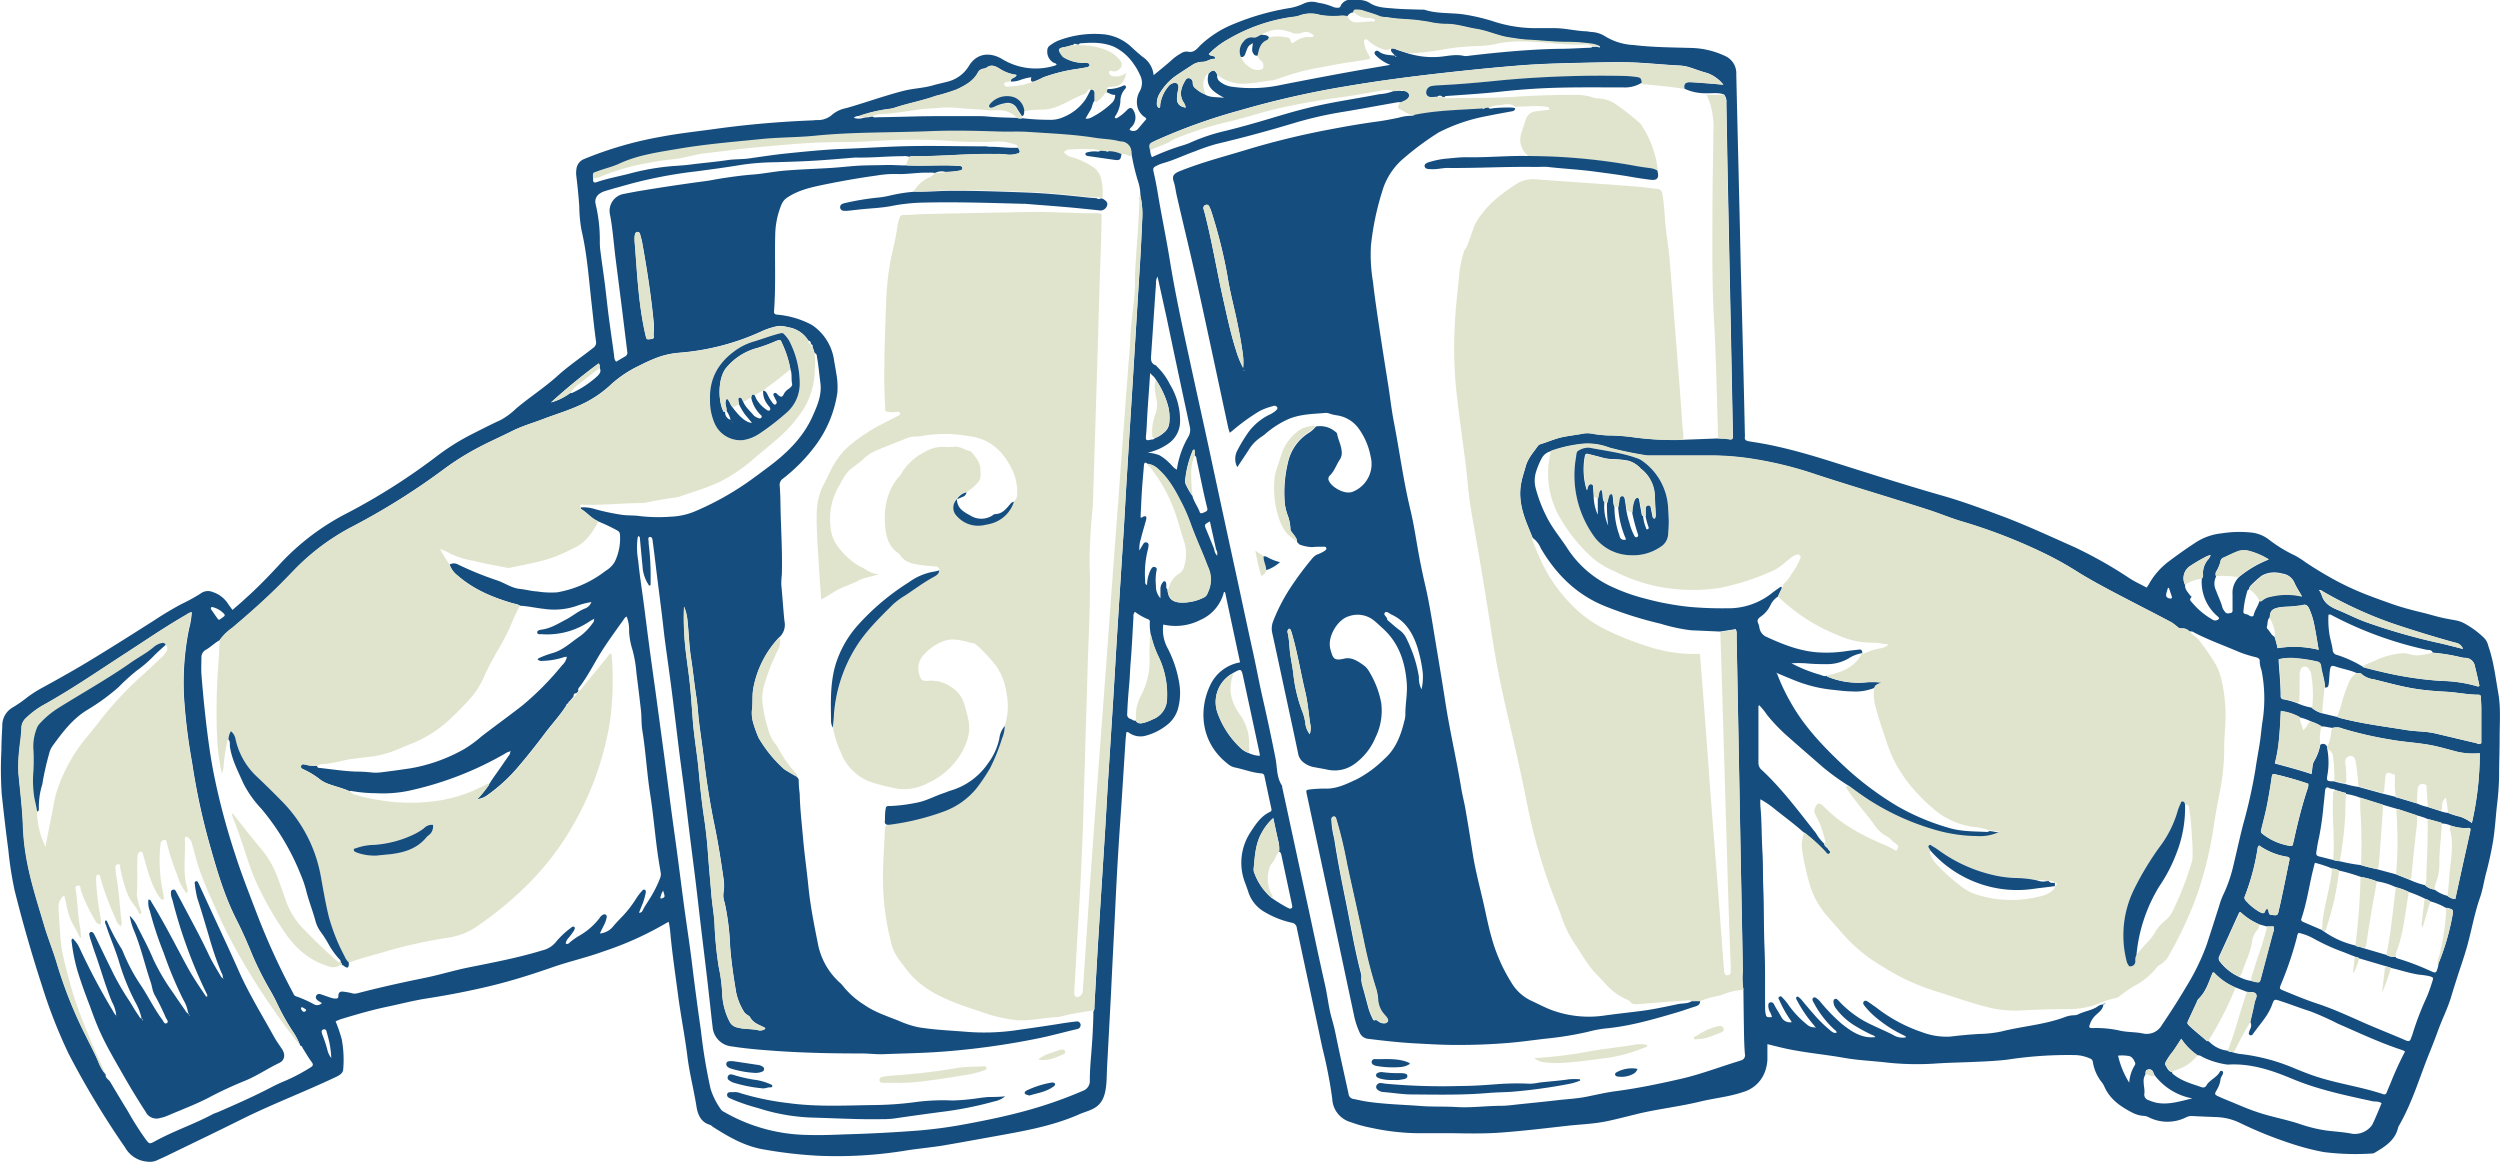 <svg xmlns="http://www.w3.org/2000/svg" viewBox="0 0 555.05 258"><defs><style>.cls-2{fill:#154d7e;}.cls-1{fill:#e1e4cd;}</style></defs><title>Everards cheers icon</title><g id="Layer_2" data-name="Layer 2"><g id="Layer_1-2" data-name="Layer 1"><g id="qBpnZa"><path class="cls-2" d="M299.2,0l2.36,0A4.49,4.49,0,0,1,304,.59c1.7,1.15,3.62,1.13,5.53,1.3,2.09.18,4.19.18,6.29.26a1.26,1.26,0,0,1,.39,0c2.74.91,5.62.66,8.42,1A43.61,43.61,0,0,1,332,4.89a30.29,30.29,0,0,0,9.18,1.36c1.31,0,2.63,0,3.94,0,2.28,0,4.51.58,6.78.69.48,0,.95.12,1.43.16a6.28,6.28,0,0,1,3.1,1A13.33,13.33,0,0,0,362.72,10c4.17.5,8.37.52,12.57.64A18.65,18.65,0,0,1,383,12.43a4.19,4.19,0,0,1,2.49,4.07c.32,14.36.7,28.71,1,43.06Q387,78,387.4,96.45a3.13,3.13,0,0,1,0,.53c-.12.71.29.88.89,1,2.2.33,4.39.72,6.56,1.22,4.43,1,8.77,2.32,13.1,3.69,7.87,2.49,15.73,5,23.66,7.26,4.59,1.32,9,3,13.48,4.66,5.2,2,10.21,4.32,15.27,6.57a94.43,94.43,0,0,1,12.42,7c1.22.78,2.52,1.39,3.83,2.07.16-.24.32-.45.44-.67a16.18,16.18,0,0,1,4.66-5.28c1.78-1.34,3.6-2.63,5.46-3.85a13,13,0,0,1,6.09-2.24,25.5,25.5,0,0,1,6.53-.18,7.72,7.72,0,0,1,3.82,1.47,31.22,31.22,0,0,0,6,3.68,21,21,0,0,1,2.3,1.48c2.25,1.51,4.57,2.89,6.95,4.17a63.92,63.92,0,0,0,7.51,3.36c1.71.65,3.43,1.26,5.15,1.86,2.07.71,4.18,1.25,6.29,1.76,1.28.3,2.52.69,3.79,1s2.31.49,3.46.69a7.08,7.08,0,0,1,1.86.59,19.62,19.62,0,0,1,4.64,3.39,3.6,3.6,0,0,1,.89,1.72c1.2,3.4,1.6,7,2.22,10.5.57,3.22.31,6.45.3,9.68,0,3-.12,5.92-.12,8.88a64.89,64.89,0,0,1-.51,6.66c-.28,2.65-.43,5.31-.88,7.94-.39,2.23-.87,4.44-1.46,6.64-.5,1.85-.75,3.77-1.39,5.58-1.39,4-2,8.12-3.25,12.13-.52,1.76-1.14,3.48-1.7,5.23-.5,1.57-1,3.15-1.48,4.74-.76,2.56-2,4.93-2.89,7.44-.61,1.68-1.26,3.35-1.93,5-2.17,5.38-3.8,11-6.71,16.05a1.82,1.82,0,0,0-.22.47c-.66,2.86-2.91,4.23-5.19,5.58a1.4,1.4,0,0,1-.75.19,55.9,55.9,0,0,1-10.59-.33,54.48,54.48,0,0,1-7-1.81,90.51,90.51,0,0,1-11.88-4.8,13,13,0,0,0-5.19-1.16c-1.7-.08-3.41-.13-5.11-.23a2.88,2.88,0,0,0-1.39.3,9.21,9.21,0,0,1-8.22,0,2.81,2.81,0,0,0-1.11-.33,6.23,6.23,0,0,1-2.63-.75c-2.65-1.36-5-3-6.23-5.91a3.66,3.66,0,0,0-.48-.77,9.7,9.7,0,0,1-2-4.5A.91.91,0,0,0,464,235a8.53,8.53,0,0,0-3.24-.75,88.91,88.91,0,0,0-15,1c-2.51.31-5.06.41-7.59.52-2.93.13-5.86.17-8.79.38a61.89,61.89,0,0,1-11.14-.32c-3-.32-6-.45-9-1-4.39-.77-8.84-1.13-13.19-2.12-1.19-.27-2.36-.57-3.65-.89,0,1.09,0,2,0,3a8,8,0,0,1-.3,2.33,7.34,7.34,0,0,1-5.22,5.34c-2.95,1-6.06,1.3-9.07,2-4.79,1.19-9.72,1.7-14.52,2.88-2.2.54-4.4,1.12-6.62,1.58-2.88.59-5.82.68-8.73,1-4.74.54-9.48,1.1-14.23,1.47-3.75.3-7.52.24-11.28.17-2.67,0-5.34,0-8,0a51.55,51.55,0,0,1-10.13-1.22,28.3,28.3,0,0,1-4.41-1.23,5.62,5.62,0,0,1-4.1-5.17,101.43,101.43,0,0,0-2.2-11.32c-1.86-8.86-3.79-17.7-5.66-26.55a1.32,1.32,0,0,0-1.19-1.25,20.48,20.48,0,0,1-6.16-2.48,7.89,7.89,0,0,1-3.47-4.47c-.19-.58-.4-1.15-.61-1.73a12.3,12.3,0,0,1,1.08-11.32c1.14-1.75,2.33-3.64,4.38-4.59.37-.17.38-.38.31-.72q-.78-3.59-1.53-7.18c-.09-.45-.29-.62-.79-.66-2-.16-3.89-.94-5.86-1.32a3.75,3.75,0,0,1-1.6-.87c-6-4.73-6.33-12-3.85-17.26a9,9,0,0,1,6.68-5.19q-1.67-7.79-3.32-15.55l-.26-.1a9.15,9.15,0,0,1-5.28,6.25,12.08,12.08,0,0,1-8.19,1,8.6,8.6,0,0,0,.88,5.09,25.65,25.65,0,0,1,2.6,7.54,13.28,13.28,0,0,1-.26,6.23,7,7,0,0,1-1.94,3.06,12.94,12.94,0,0,1-5,2.71,4.42,4.42,0,0,1-3.77-.52.79.79,0,0,0-.7-.22c-.06.6-.15,1.23-.19,1.87-.39,6-.75,12-1.17,17.94s-.77,12-1.05,17.95c-.32,6.73-.69,13.46-1,20.19q-.44,8.32-.89,16.65c-.06,1.23-.05,2.46-.17,3.67-.21,2.1-.7,4.12-2.72,5.24-1,.57-2.19.86-3.27,1.33-6.09,2.7-12.61,3.77-19.09,4.95-3.74.67-7.48,1.36-11.24,2-2.89.46-5.81.7-8.7,1.19a94.6,94.6,0,0,1-19.09,1.06,98.08,98.08,0,0,1-11.71-1.35c-4.31-.67-7.88-2.75-11.43-5-.26-.16-.48-.43-.76-.51-2.13-.62-2.74-2.5-3-4.24-.59-3.71-1.56-7.35-2-11.09-.57-4.51-1.47-9-2.06-13.48-.61-4.68-1.32-9.36-1.74-14.06-.06-.7-.19-1.39-.29-2.11-.15,0-.29,0-.38.07a72.89,72.89,0,0,1-14.17,6.42c-3.7,1.35-7.54,2.2-11.24,3.49-4.5,1.57-9,3-13.66,4.13s-9.55,2.08-14.39,2.83c-2.88.45-5.72,1.2-8.59,1.8-3.51.73-6.94,1.74-10.36,2.77a12.64,12.64,0,0,0-1.21.5,34.3,34.3,0,0,1,1.37,4,25,25,0,0,1,.33,6.52c0,.91-.72,1.4-1.51,1.77-7,3.34-14.31,6.08-21.27,9.56-5.55,2.77-11.15,5.44-16.73,8.16-.63.3-1.28.56-1.91.87a3.92,3.92,0,0,1-2.17.26,6.17,6.17,0,0,1-4.85-3.15,191,191,0,0,1-12.52-20.77,113.31,113.31,0,0,1-6-15.36q-3.36-10.35-6-20.9a81.77,81.77,0,0,1-1.42-9.2c-.54-4-1-8.07-1.44-12.12a82.84,82.84,0,0,1-.08-9.84c0-1.79.12-3.59.2-5.38a4.57,4.57,0,0,1,2.32-4.12A28.38,28.38,0,0,0,6,154.86a27.16,27.16,0,0,1,3.54-2.25c3.83-2.1,7.64-4.24,11.36-6.52,4.48-2.74,8.92-5.54,13.34-8.36,2-1.32,4.13-2.61,6.31-3.75a37,37,0,0,0,4-2.21,2.69,2.69,0,0,1,2.69-.32,6.29,6.29,0,0,1,3.29,2.46c.3.48.66.92,1.09,1.51,1-.88,2-1.72,2.92-2.58,2.78-2.49,5.35-5.16,7.87-7.9a53.63,53.63,0,0,1,14.85-11.11,139.17,139.17,0,0,0,19.67-12.51,51,51,0,0,1,7.87-4.94c2.1-1.06,4.19-2.14,6.34-3.12a15.79,15.79,0,0,0,3.46-2.57c3-2.52,6.28-4.62,9.17-7.23,2.5-2.27,5.31-4.14,7.94-6.23a1.41,1.41,0,0,0,.6-1.54c-.36-2.64-.63-5.3-.93-8-.64-5.56-1-11.15-2.28-16.62a31.59,31.59,0,0,1-.49-5.22c-.14-2.23-.38-4.45-.64-6.66a5.19,5.19,0,0,1,0-1.57,2.72,2.72,0,0,1,1.66-2.29,82.34,82.34,0,0,1,16.91-4.93c4-.77,8.13-1.21,12.19-1.77,7.16-1,14.34-1.61,21.56-1.9.35,0,.7-.07,1-.08a4.74,4.74,0,0,0,3.55-1.26A6.92,6.92,0,0,1,187.9,24c4.24-1.21,8.38-2.72,12.65-3.82,2.16-.56,4.41-.6,6.56-1.22,1.13-.33,2.29-.56,3.42-.87a7.63,7.63,0,0,0,4.6-3.47c1.8-2.94,4.74-3,7.21-1.6a14.34,14.34,0,0,0,12,1.5,1.93,1.93,0,0,0,.24-.13c-.08-.37-.44-.34-.68-.48a2.82,2.82,0,0,1-1.37-2.77,1.26,1.26,0,0,1,.43-.93,9,9,0,0,1,1.89-1.15,22.48,22.48,0,0,1,9.75-1.48,10.52,10.52,0,0,1,6.5,2.77c.83.78,1.69,1.54,2.57,2.26a5.53,5.53,0,0,1,2.46,4.08c1.44-1.19,2.76-2.24,4-3.35a10.34,10.34,0,0,1,2-1.45,2.36,2.36,0,0,1,1.48-.44c1.5.38,2.13-.64,3-1.49A23.38,23.38,0,0,1,274,5.29a55.11,55.11,0,0,1,12-3.45A11.81,11.81,0,0,0,289.52.76,4.31,4.31,0,0,1,292.6.6a13.57,13.57,0,0,1,3.53,1,2.59,2.59,0,0,0,1,.11c.51,0,.47-.42.66-.68A2.6,2.6,0,0,1,299.2,0Zm186.51,139.9c0-.17-.15-.21-.3-.18-.54-.37-1.3-.06-1.72-.34a18.28,18.28,0,0,0-1.51-1.17c-2.31-1.25-4.64-2.44-7-3.65-4.49-2.34-9-4.61-13.35-7.23a76.94,76.94,0,0,0-6.7-3.86A119.16,119.16,0,0,0,436.22,116c-2.73-.77-5.35-1.89-8.05-2.76-8.26-2.67-16.6-5.12-24.86-7.81a83.42,83.42,0,0,0-15.13-3.65,60.84,60.84,0,0,0-8-.6c-4.68,0-9.36,0-14,0a3.5,3.5,0,0,1-.79-.05,80,80,0,0,1-8.05-1.69,13.36,13.36,0,0,0-5.78-.87,30.18,30.18,0,0,0-7.15,1.58,3.2,3.2,0,0,0-2.06,1.49,17.26,17.26,0,0,0-1.36,3.26,6.59,6.59,0,0,0-.07,3.36,31.67,31.67,0,0,0,2.52,6.59c1.28,2.55,3.16,4.71,4.68,7.1a23.4,23.4,0,0,0,10.08,8.48,40.94,40.94,0,0,0,6.9,2.43,62.37,62.37,0,0,0,10,1.88,80.93,80.93,0,0,0,8.25.31,15.47,15.47,0,0,0,10-3.33c.61-.49,1.26-.93,1.91-1.38.33-.24.29.11.37.27l-.88,1.83a4.61,4.61,0,0,0-1.63,1.82,6.31,6.31,0,0,1-2.25,2.67c-.6.45-.82.81-.51,1.49a3,3,0,0,1,.25.88,2.71,2.71,0,0,0,1.69,2.15c3.86,1.77,7.76,3.29,12.11,3.43a29,29,0,0,0,5.59-.33c.9-.14,1.82-.21,2.72-.33.62-.08.75.28.74.79h0a7.92,7.92,0,0,0-3,1.15,9.44,9.44,0,0,1-5.21,1.29,41.29,41.29,0,0,1-4.45-.19,27.7,27.7,0,0,0-3.06,0,31.91,31.91,0,0,0,6.22,2.51c.53.14,1.05.48,1.64.29.05.06.09.16.16.19a18,18,0,0,0,8.81,1.24,21.81,21.81,0,0,1,3.23.07c-.62.31-1.36.38-1.61,1.15a11.13,11.13,0,0,1-5.1.79c-1.31,0-2.6-.18-3.9-.32a30.87,30.87,0,0,1-8.1-1.87c-1.49-.58-3-1.22-4.46-1.83l-.14-.13c-.14.11,0,.17.06.22a42.82,42.82,0,0,0,3.08,6.49c2.93,5.2,7,9.5,11.28,13.55a69.58,69.58,0,0,0,12.39,9.4,51.29,51.29,0,0,0,11.29,4.77c2.74.84,5.6.8,8.43.92a.72.72,0,0,0,.61-.18c.83,0,1.62.33,2.47.28a10.27,10.27,0,0,1-5.21,1,34.52,34.52,0,0,1-8.91-1.3,55.75,55.75,0,0,1-15.09-6.8c-1.44-1-2.86-2-4.23-3-.09-.23-.31-.29-.49-.41a52.09,52.09,0,0,1-5.6-4.09c-2.49-2.19-5-4.33-7.49-6.55a39,39,0,0,1-4.73-4.89,15.42,15.42,0,0,0-1.77-2.19c-.25.22-.17.45-.17.65,0,4.06,0,8.12,0,12.19a2,2,0,0,0,.76,1.56c4.52,4.22,8.19,9.18,12,14A9.87,9.87,0,0,0,405,187.3c0,.61.62.79.87,1.22s.71.59.32,1-.69-.09-.92-.36a36.61,36.61,0,0,0-4.71-4.26c-2-1.79-4.11-3.37-6.2-5a21.27,21.27,0,0,0-3.52-2.45,15.26,15.26,0,0,0,0,1.53c.33,3.4.25,6.81.46,10.22.16,2.66.08,5.33.19,8,.18,4.41.08,8.83.27,13.25s.09,8.84.13,13.25a7.71,7.71,0,0,0,.08,1.18c.17,1,.28,1,1.43.93a4.08,4.08,0,0,0-.48-1.21,3.05,3.05,0,0,1-.32-1.26c0-.3,0-.64.36-.77a.69.69,0,0,1,.88.37c.16.26.28.54.44.81.42.71.86,1.41,1.26,2.14a2.14,2.14,0,0,0,2.19,1.07c0-.14,0-.25-.08-.3a25,25,0,0,1-2.58-4.56c-.12-.25-.41-.57,0-.81s.57.11.78.32A11.16,11.16,0,0,1,397,223a21.51,21.51,0,0,0,4.2,4.48,2.24,2.24,0,0,0,1.68.6c.06.12.12.19.23.06L403,228a4.15,4.15,0,0,0-.39-.52,28.52,28.52,0,0,1-3.6-5.31c-.14-.26-.4-.6-.12-.83s.59.17.83.37a2.69,2.69,0,0,1,.36.39c.82,1,1.62,1.95,2.46,2.9a30,30,0,0,0,4,3.92c.38.28.75.55,1.25.33a.81.81,0,0,0-.4-.56,21.94,21.94,0,0,1-4.66-6,2.94,2.94,0,0,1-.25-.46c-.09-.26-.14-.54.12-.72a.55.55,0,0,1,.61.05,4.46,4.46,0,0,1,1.06,1,39.78,39.78,0,0,0,4.57,4.7c2.21,1.76,4.48,3.34,7.53,3-.21-.36-.63-.43-1-.6a37.22,37.22,0,0,1-3.34-1.81,14.57,14.57,0,0,1-4.37-3.9,2.5,2.5,0,0,1-.59-1.57.59.59,0,0,1,.26-.56.49.49,0,0,1,.6.1,3.15,3.15,0,0,1,.37.36,23,23,0,0,0,7.53,5.38c1.53.75,3.12,1.38,4.62,2.2a3.89,3.89,0,0,0,2.7.45c0-.09,0-.15,0-.16a4.67,4.67,0,0,0-.57-.33,28.19,28.19,0,0,1-5.85-3.73,17,17,0,0,1-2.69-2.68c-.22-.29-.56-.68-.23-1.05s.72-.09,1.05.13l1.72,1.21a34.25,34.25,0,0,0,10.11,5.45,15.44,15.44,0,0,0,6.28,1c2.12-.27,4.25-.46,6.39-.59a26.13,26.13,0,0,0,4.94-.54c4.69-1.19,9.57-1.49,14.14-3.2a5.68,5.68,0,0,1,2.05-.41,2.1,2.1,0,0,0,1-.25c1.38-.67,3-.85,4.27-1.73A2.14,2.14,0,0,1,467,223h0c-.1,1.07-.91,1.66-1.6,2.29a4.91,4.91,0,0,0-1.32,1.9c-.37.95-.34,1.07.68,1.06a24,24,0,0,1,5.85.56c1.67.39,3.4.29,5.06.62a3.86,3.86,0,0,0,4.33-1.89q2.85-4.17,5.42-8.52a50,50,0,0,0,4.52-9.31c.93-2.82,1.82-5.65,2.73-8.48a17.71,17.71,0,0,1,.83-2.35,31.15,31.15,0,0,0,2.22-6.15c.78-3.22,1.48-6.47,2.3-9.68a112.53,112.53,0,0,0,2.74-12.27c.27-1.9.63-3.79.93-5.68s.4-3.55.69-5.31a32.47,32.47,0,0,0-.27-10.95,6.66,6.66,0,0,1-.41-1.91c.07-.61-.23-.83-.79-1a27.11,27.11,0,0,1-3.75-1.16c-3.32-1.44-6.76-2.64-10-4.33a1.25,1.25,0,0,0-1-.23l-.23-.14c0-.16-.08-.2-.22-.15ZM180,76.42h0a.58.58,0,0,0-.52-.78,6.33,6.33,0,0,0-4.58-3,5.81,5.81,0,0,0-2.12-.27,16,16,0,0,0-3.61,1.15,53.67,53.67,0,0,1-18.4,4.79,18.17,18.17,0,0,0-5.45,1.3c-1.05.44-2.09.89-3.1,1.42a26.1,26.1,0,0,0-6.43,4.2A25,25,0,0,1,128.67,90c-2.57,1.18-5.31,2-7.95,3-2.31.91-4.72,1.57-7,2.7-2.45,1.23-5,2.34-7.41,3.62a58.49,58.49,0,0,0-7.66,4.78,152.24,152.24,0,0,1-20.16,12.71,50.36,50.36,0,0,0-13,9.61q-1.52,1.55-3,3.08c-3.46,3.48-7.13,6.73-10.88,9.89a12,12,0,0,0-2.79,2.73c-1.13.57-2,1.51-3.1,2.14a1.87,1.87,0,0,0-1,1.74c0,1.22-.08,2.45,0,3.67q.38,4.91.93,9.79c.46,4.08,1,8.14,1.78,12.18a153.33,153.33,0,0,0,4.68,17.74c1.44,4.54,3.21,9,4.9,13.43A154.68,154.68,0,0,0,65,220.33c.18.34.28.73.74.87A27.3,27.3,0,0,1,69.76,223a1.45,1.45,0,0,0,1.71-.29c-.36-.23-.62-.38-.86-.55-.39-.28-.64-.65-.38-1.12s.72-.4,1.16-.24c.7.25,1.4.5,2.11.73a3.42,3.42,0,0,0,.89.17c.43,0,.78,0,.74-.63,0-.79.49-1,1.12-.9a14,14,0,0,1,1.93.36,2.28,2.28,0,0,0,1.16,0c5-1.31,10-2.41,15.06-3.44,3.26-.67,6.43-1.66,9.69-2.31,5.47-1.1,11-2.14,16.33-3.78a5.44,5.44,0,0,0,3.12-2,18.39,18.39,0,0,1,3.15-2.95c.22-.19.52-.48.81-.24s0,.65-.14.92c-.34.51-.72,1-1.1,1.47a2.24,2.24,0,0,0-.66,1.29.62.62,0,0,0,.8-.16,14.06,14.06,0,0,1,2.47-1.73,15.18,15.18,0,0,0,4.28-3.82,1.83,1.83,0,0,1,.75-.71c.52-.2.88.07.79.62a6,6,0,0,1-.61,1.73c-.29.56-.56,1.13-.9,1.83a4.22,4.22,0,0,0,2.87-1.47c.52-.65,1.1-1.25,1.67-1.85a24.62,24.62,0,0,0,3.64-4.62,13.75,13.75,0,0,1,1.21-1.55c.14-.17.32-.32.56-.23s.29.42.24.67a15.47,15.47,0,0,1-.68,2.39c-.28.67-.54,1.34-.82,2.06.56,0,.71-.29.85-.58.42-.88,1-1.65,1.49-2.48a25.89,25.89,0,0,0,2.36-4.67,2.36,2.36,0,0,0,.11-1.26c-.32-1.81-.61-3.62-.84-5.44-.5-3.9-.85-7.82-1.46-11.7-.75-4.75-1-9.56-1.76-14.3-.26-1.52-.15-3.05-.32-4.57q-.47-4.11-1-8.2a27.31,27.31,0,0,0-.87-5.15,16.38,16.38,0,0,1-.76-4.11,7.83,7.83,0,0,0-.55-3.31c-.18.13-.32.18-.38.28-1.64,2.33-3.33,4.61-4.88,7-1.81,2.79-3.23,5.82-5.27,8.46a.7.7,0,0,0-.19.72,1.28,1.28,0,0,1-.47.58c-.51,0-.6.31-.59.71l-.89,1.08c-.14,0-.2.05-.16.19l-.29.35c-.17,0-.24.09-.21.26-1.46,2.34-3.38,4.34-5,6.54q-2.72,3.63-5.64,7.07a36.4,36.4,0,0,1-6.81,6.31,4.82,4.82,0,0,1-2.41,1,23.63,23.63,0,0,0,2.62-3.25c.44-.68.87-1.37,1.33-2,1-1.39,1.93-2.76,2.89-4.15.24-.35.59-.66.48-1.16.11,0,.17-.05.12-.13s-.12,0-.15.1a3.07,3.07,0,0,0-1.18.53,74.12,74.12,0,0,1-20.4,8,28.37,28.37,0,0,1-8.17.74,32.75,32.75,0,0,1-5.59-.52c-.07,0-.16.06-.24.09-1.58-.72-3.28-1.09-4.9-1.7a7.13,7.13,0,0,1-1.5-.78,18.77,18.77,0,0,0-3.87-2.39c-.35-.13-.64-.39-.54-.78s.55-.38.87-.29a9.22,9.22,0,0,0,2.71.31c0,.28.15.4.38.43,2.77.29,5.53.74,8.33.83a29.54,29.54,0,0,1,3.26.18,9.22,9.22,0,0,0,2.1,0q3.36-.41,6.72-.92a37,37,0,0,0,12-4.34,26.93,26.93,0,0,0,3.67-2.71c3-2.31,6-4.47,9-6.8a63.91,63.91,0,0,0,8.91-9,3.49,3.49,0,0,0,1.09-1.88l.13-.08s-.06,0-.07,0l-.05.09a1.7,1.7,0,0,0-.51,0,16.43,16.43,0,0,1-5,.88,1.22,1.22,0,0,1-1-.3c.1-.3.37-.35.61-.46a19.85,19.85,0,0,1,2.8-1c2.32-.7,4-2.38,6-3.72a12.3,12.3,0,0,0,2.73-2.8,1.2,1.2,0,0,0,.37-1.07c.13,0,.16,0,.08-.09l-.07.11c-.3.17-.61.32-.91.51a16.81,16.81,0,0,1-10.66,2.9c-.21,0-.43,0-.65,0a.43.43,0,0,1-.1-.84,1.82,1.82,0,0,1,.5-.16c2.09-.22,3.83-1.34,5.63-2.28,1.47-.77,2.73-1.9,4.31-2.48a2.42,2.42,0,0,0,1.29-1.38,17.65,17.65,0,0,0-3.43.91,15.55,15.55,0,0,1-7.23.58c-1.74-.18-3.44-.59-5.18-.68a3.5,3.5,0,0,0-1.34-.46c-4.55-1.3-8.86-3.06-12.49-6.22a5,5,0,0,1-1.8-2.46,1.88,1.88,0,0,1,1.88,0,73.76,73.76,0,0,0,8.6,3.5c1.73.56,3.23,1.72,5.11,1.91,1.3.14,2.58.5,3.88.57a19.94,19.94,0,0,0,4.43.19,24.43,24.43,0,0,0,10.77-4.8,5.51,5.51,0,0,0,2-2,11.94,11.94,0,0,0,1.14-6.1c-.06-.51-.34-.7-.77-.93-1.37-.76-2.8-1.39-4.23-2S130.3,113.76,129,113c-.06,0,0-.23,0-.35a8.59,8.59,0,0,1,3.22.42,49.33,49.33,0,0,0,6.15,1.27c1.23.13,2.45.06,3.66.24a36.59,36.59,0,0,0,6.94.13,15.25,15.25,0,0,0,5.23-1.14,64.3,64.3,0,0,0,11.48-6.29c1.73-1.19,3.4-2.47,5.08-3.72,4-3,7.58-6.48,9.67-11.19,1.05-2.36,2.07-4.69,1.71-7.39-.25-1.86-.39-3.73-.73-5.58-.06-.34,0-.84-.53-1l-.47-1.42C180.48,76.71,180.4,76.46,180,76.42ZM270,122c-.46-2.08-.92-4.15-1.38-6.24-1.29.72-1.28.72-.78,1.9.59,1.41,1.15,2.82,1.73,4.23a2.44,2.44,0,0,0,.65,1.47A1.83,1.83,0,0,0,270,122Zm-5.21-11.91a1,1,0,0,0,0,.24c.35,1.08,1,2,1.44,3,.14.34.16.8.78.56,1-.37,1.18-.54,1-1.17-.87-3.47-1.52-7-2.3-10.47-.09-.39,0-.91-.51-1.12a3.5,3.5,0,0,0-.06-1.33.5.5,0,0,0-.41.39,22.61,22.61,0,0,0-1.58,6.16,1.81,1.81,0,0,0,.15,1.27,15.41,15.41,0,0,0,1.42,2.46Zm267.1,66.8c0,.18.15.23.32.18l4.42,1.32a11.25,11.25,0,0,0,2.4.79l2.61.83a6.6,6.6,0,0,0,1.86.47,16.73,16.73,0,0,0,2.74.86,10.15,10.15,0,0,1,2.57,1.39,69.17,69.17,0,0,0,1.75-15.49,15.26,15.26,0,0,1-5.73-.51c-1.61-.42-3.2-.88-4.82-1.21-3.08-.61-6.23-.74-9.33-1.3a84.58,84.58,0,0,1-10.56-2.43,3.28,3.28,0,0,0-2.11-.19c-.87,0-1.7-.36-2.57-.31a11.23,11.23,0,0,0-2.15-1,10.1,10.1,0,0,0-2.64-1,11.56,11.56,0,0,0-4.25-1.38c-.22,3.94-.29,7.81-1.33,11.61,2.78.75,5.46,1.46,8.12,2.35.26-1.05.11-2.15.68-3a11.22,11.22,0,0,0,1.29-3.52c.7-.41,1.19-.16,1.55.5v.5a16.25,16.25,0,0,1,.08,5.39c-.3,1.69-.3,1.71,1.45,1.74a13.62,13.62,0,0,0,2.37.56,19,19,0,0,0,3,.67l5.17,1.43,3.1.78ZM133.16,81.69c0-.32.07-.68-.26-1a132.7,132.7,0,0,0-10.57,8.67,13.49,13.49,0,0,0,4.3-2.11.85.85,0,0,0,.62-.12,21.94,21.94,0,0,0,5.4-3.65C133.24,82.9,133.49,82.43,133.16,81.69ZM488.84,128.5a1.33,1.33,0,0,0,.26-1.1,4.82,4.82,0,0,1,1-3,3.43,3.43,0,0,0,.72-1.13,3.55,3.55,0,0,0-1.23.45,34.12,34.12,0,0,0-3.25,1.91,3.24,3.24,0,0,0-1.2,4.24c-.09,1,.62,1.58,1.09,2.3.1.15.48.22.25.47-.51.55,0,.89.26,1.21a16.57,16.57,0,0,0,4.41,3.67,1.08,1.08,0,0,0,1.52-.17.61.61,0,0,0,0-.15,2.34,2.34,0,0,0-.25-.3A10,10,0,0,1,488.84,128.5Zm14.45,77.2-1.87-.53a14.21,14.21,0,0,1-4.08-2.7c-.11.09-.21.13-.24.2-1.46,3.2-2.9,6.41-4.38,9.61a1.09,1.09,0,0,0,.19,1.29,11.21,11.21,0,0,0,4,3.22,9.29,9.29,0,0,0,2.9,1l.63.14c1.26.27,1.25.27,1.57-1l2.61-9.84a2.22,2.22,0,0,0,.13-1.41ZM256.64,84.32c-.25-.62-.82-.91-1.29-1.51-.19,3.25-.45,6.28-.63,9.33-.09,1.52-.13,3-.28,4.56-.1,1,0,1.18,1,.93.32-.08.72,0,.95-.35a6.33,6.33,0,0,0,2-1.21,3.1,3.1,0,0,0,1.21-2.1,10.42,10.42,0,0,0-.38-4.26A20.06,20.06,0,0,0,256.64,84.32Zm219.71,154.2a2.63,2.63,0,0,0-.42,1.62c0,.87.26,1.76.17,2.6a1.29,1.29,0,0,0,1,1.54,8.66,8.66,0,0,0,1.87.59c2.7.45,5.21-.43,7.8-1a13.59,13.59,0,0,1-8.41-5.16,3.43,3.43,0,0,1-.28-.58.92.92,0,0,0-1.2-.69C476.27,237.59,476.4,238.11,476.35,238.52Zm44.54-62.29c0-.2-.12-.25-.3-.22l-2.05-.59c-.42-.35-1-.2-1.46-.49s-.79,0-.85.51c-.13,1.12-.21,2.25-.36,3.37a65.49,65.49,0,0,1-1,7.12c-.24,1-.4,2-.57,3.08-.13.83,0,1,.79,1.19s1.93.49,2.9.73a8.86,8.86,0,0,0,1.52.29,38.77,38.77,0,0,0,4.65.85,33.21,33.21,0,0,0,3.23.82l4.51,1.21,2.85,1.13a18,18,0,0,0,3.63,1.29,3.66,3.66,0,0,0,2.15,1,8.11,8.11,0,0,0,2.83,1.38,3.22,3.22,0,0,0,1.73.72c.69-3.09,1.36-6.11,2-9.13.43-1.92.87-3.83,1.28-5.75.19-.92.13-1-.82-.89a9.65,9.65,0,0,1-3.34-.52,5.15,5.15,0,0,0-2.11-.5h0c0-.21-.12-.25-.3-.22l-2.83-.78a14,14,0,0,0-2.42-.8l-4.16-1.38-3.44-1-4.94-1.54a14,14,0,0,0-3.17-.84Zm-23.92-48a24.29,24.29,0,0,1,6.75-4,16.37,16.37,0,0,0-4.34-1.88,4.29,4.29,0,0,0-2.33,0c-1.15.41-2.24,1-3.35,1.48a1.07,1.07,0,0,0-.68.75,7.49,7.49,0,0,1-1,2.41,1.19,1.19,0,0,0,0,1,3.49,3.49,0,0,0,0,3.15c.44,1.27,1.09,2.46,1.41,3.78a3.17,3.17,0,0,0,.54.89c.33.52.83.38,1.3.28s.4-.5.4-.84l0-3.27A4.92,4.92,0,0,1,497,128.23Zm2.39,2.59a.5.5,0,0,0-.38.32,20.48,20.48,0,0,0-.89,4.59c-.11.67.65.57,1,.76s.72.55,1.19.25a.19.19,0,0,0,.07-.11c.23-1.15,1-2.08,1.31-3.21a.69.69,0,0,0,.59-.17,4,4,0,0,1,2-.88,14.88,14.88,0,0,1,6.83,0c-.62-1.08-1.23-2-1.67-3a3.33,3.33,0,0,0-2.56-2,8.15,8.15,0,0,0-1.54-.27,5.51,5.51,0,0,0-3.24.76,27.41,27.41,0,0,0-2.41,2.18C499.47,130.35,499.31,130.52,499.36,130.82Zm-4.77,102.45c.3.27.69.23,1,.32a9,9,0,0,0,2.28.47,43.31,43.31,0,0,1,11.24,3c1.94.81,3.89,1.59,5.89,2.2,4.64,1.42,9.46,2.12,14.07,3.65a.56.56,0,0,0,.82-.36c.25-.61.49-1.22.76-1.81a73.27,73.27,0,0,1,3.32-7.29,4.52,4.52,0,0,0-.67-.33c-4.91-1.6-9.58-3.82-14.3-5.87a63.54,63.54,0,0,0-6.1-2.73c-2.26-.71-4.45-1.58-6.69-2.3-1.2-.39-1.31-.44-1.73.76-.91,2.58-2.82,4.48-4.32,6.65a.43.43,0,0,1-.09.1.5.5,0,0,1-.48.11.41.41,0,0,1-.3-.51,4.62,4.62,0,0,1,.3-.86,1.62,1.62,0,0,0,0-1.62c.32-1.4.67-2.8.94-4.21.12-.67.71-1.44.29-2s-1.29-.32-2-.45l-2.77-1.07a13.77,13.77,0,0,1-4.53-3.22c-.31,0-.33.14-.37.26-.83,2-1.44,4.13-3.12,5.67a2.53,2.53,0,0,0-.34.7L486,226.2c-.47,1-.52,1,.32,1.78,1.09,1,2.24,1.94,3.37,2.91a.84.84,0,0,0,.7.28A6.68,6.68,0,0,0,494.59,233.27ZM284,189.14a7.09,7.09,0,0,0-.23-2.59c-.37-1.6-.7-3.21-1.07-4.92a11.62,11.62,0,0,0-2.45,3.07c-1.53,2.53-1.62,5.39-1.9,8.2a2.2,2.2,0,0,0,.24,1.14,13.21,13.21,0,0,0,3.8,5.36,35.84,35.84,0,0,0,3.45,2.12c.28.13.58.33.87.15s.19-.56.13-.84q-1.19-5.58-2.38-11.14C284.37,189.44,284.31,189.16,284,189.14ZM515.56,206.5l.32.24a19.58,19.58,0,0,0,7.06,3.17c.47.36,1.1.26,1.59.54L529.8,212a3.9,3.9,0,0,0,2.09.47.49.49,0,0,0,.38.31,59.19,59.19,0,0,1,7.28,2.76c1.31.62,1.35.54,1.76-1a2.61,2.61,0,0,1,.08-.64,53.28,53.28,0,0,0,3.1-10.63c.25-1.3.21-1.32-1.06-1.7a1.68,1.68,0,0,0-.39,0,14.09,14.09,0,0,0-3.47-1.45,3.07,3.07,0,0,0-1.08-.55,29.75,29.75,0,0,0-3.68-1.54,13.62,13.62,0,0,0-2.9-1.06,15.16,15.16,0,0,0-4.2-1.3,18.41,18.41,0,0,0-3.63-1,41,41,0,0,0-4.75-1.39,3.58,3.58,0,0,0-1.57-.46,26.6,26.6,0,0,0-3.81-1.27c-1.16,4.16-1.63,8.4-3,12.42-.12.37.06.57.39.71ZM277.1,167.12a6.42,6.42,0,0,0,2.59.69c0-.28,0-.45-.05-.62q-1.78-8.35-3.59-16.72c-.44-2.07-.45-2.07-2.36-1a7.23,7.23,0,0,0-3.42,8.64,19.77,19.77,0,0,0,5.19,7.93A4.58,4.58,0,0,0,277.1,167.12Zm236.12-10a6.35,6.35,0,0,0,2.35,1.25l3.25.79c.34.11.66.24,1,.32,4.79,1.23,9.69,1.83,14.55,2.62,2.07.33,4.19.25,6.24.72,3.06.72,6.11,1.46,9.17,2.17.31.08.59.43,1.12,0,0-2.5,0-5.12,0-7.74,0-.79-.06-1.57-.08-2.36,0-.39-.1-.65-.59-.65-2.37,0-4.69-.52-7.05-.65-2.13-.12-4.27-.27-6.39-.58-3.34-.48-6.57-1.41-9.83-2.2a4.85,4.85,0,0,1-2.6-1.13c-.3-.32-.74-.21-1.12-.24-1.47-.67-3.07-.9-4.58-1.42-1.07-.37-1.24-.22-1.39.95-.12,1-.13,2-.27,3-.09.59-.35.73-.86.67,0-1.63-.67-3.15-.86-4.76a1.06,1.06,0,0,0-1-1,28.37,28.37,0,0,0-4.4-.69,10.9,10.9,0,0,0-4,.21c.17,2.78.46,5.43.46,8.1a.7.7,0,0,0,.68.78,17.82,17.82,0,0,1,3,.84A13.62,13.62,0,0,0,513.22,157.11ZM309.69,12.36c0,.17.11.21.26.2s.06-.06.09-.09l-.36-.11c-.25-.52-1.06-.78-.79-1.57A1.62,1.62,0,0,1,310,11c.93.33,1.88.62,2.82.92a18.62,18.62,0,0,0,6.72.7c1.81-.15,3.61-.64,5.45-.21a2.55,2.55,0,0,0,.91,0q3.7-.45,7.42-.8c4.27-.4,8.53-.7,12.82-.77,2.27,0,4.54-.16,6.82-.24a.74.74,0,0,0,.59-.21l1.3,0a.2.2,0,0,0,.28.16.22.22,0,0,0,.07-.19.3.3,0,0,0-.39-.21c-.42-.11-.83-.26-1.26-.33a39.9,39.9,0,0,0-5.88-.42c-2.89,0-5.76-.35-8.64-.5-1.31-.07-2.6-.3-3.89-.49-2.52-.36-4.83-1.51-7.34-1.9-2.19-.34-4.32-1.12-6.56-1.1a18.38,18.38,0,0,1-3.77-.42c-.85-.17-1.72-.28-2.58-.4-2.29-.3-4.62-.23-6.9-.68a6,6,0,0,1-1.58-.19c-1.23-.54-2.55-.87-3.83-1.31a5,5,0,0,0-1.68-.17c-.37,0-.38.28-.44.52a1.56,1.56,0,0,0-1.32.88,5.09,5.09,0,0,0-1.56-.1,18.82,18.82,0,0,1-4.44-.16,7.24,7.24,0,0,0-4.71.12,6,6,0,0,1-1.54.3,38.5,38.5,0,0,0-14.14,4.9A18.21,18.21,0,0,0,268.37,12c.38.44.8.39,1.17.5a.43.43,0,0,1,.23.29c0,.12,0,.29-.17.28-1-.06-1.68.7-2.63.66a4.1,4.1,0,0,0-2.34.75c-1.25.8-2.5,1.61-3.72,2.45a12.79,12.79,0,0,0-3.34,3.65,4.32,4.32,0,0,0-.73,2.35,1.1,1.1,0,0,0,.48,1.06c.33-.21.23-.49.26-.74a7.93,7.93,0,0,1,1.85-4.11c.49-.62,1.44-.93,1.84-.63.55.4.34,1,.26,1.57a10.07,10.07,0,0,0-.23,1.81c0,1.15.65,1.78,1.95,2a2.84,2.84,0,0,0-.5-1.2c-1-1.64-.56-3.19.32-4.69.2-.34.44-.77,1-.63a1,1,0,0,1,.74,1,1.46,1.46,0,0,0,.68,1.32,6.76,6.76,0,0,0,1.87,1.19c1.35.91,2.94.59,4.44.86-2.11-1.24-4.38-2.34-3.43-5.46.93-.88,1.37-.81,1.89.34a1.49,1.49,0,0,0,.58,1.5,5.38,5.38,0,0,0,2.36,1.09,31,31,0,0,0,11.33-.38c5.83-1.14,11.66-2.26,17.5-3.29l6.64-1.14a9.25,9.25,0,0,1-3.11-2c-.25-.26-.54-.56-.29-.91s.65-.24.94,0C307.26,12.26,308.5,12.18,309.69,12.36ZM252.16,160c.46.79,1.19.64,1.85.46a12.43,12.43,0,0,0,1.94-.77,4.88,4.88,0,0,0,3.12-4.41,19.38,19.38,0,0,0-2-9.75,23.36,23.36,0,0,1-1.53-4.42,11.78,11.78,0,0,1-.26-3,.53.53,0,0,0-.38-.62,12.55,12.55,0,0,1-2.92-1.65,1.44,1.44,0,0,0-.33,1.15c-.2,3.35-.34,6.7-.62,10-.13,1.52-.16,3-.29,4.57-.21,2.3-.39,4.6-.48,6.91a1,1,0,0,0,.77,1.15C251.42,159.78,251.73,160.1,252.16,160ZM505,141.38a20.23,20.23,0,0,1,.66,2.52,22.51,22.51,0,0,1,9.13.36c-.32-1.85-.57-3.52-.91-5.18a16.5,16.5,0,0,0-1.22-4c-.32-.64-.73-1-1.45-.74a11.51,11.51,0,0,1-1.55.19c-1.33.24-2.7.07-4,.4s-1.65.78-1.74,2.17c-.62.54-.38,1.35-.62,2a.56.56,0,0,0,.09.49C504,140.19,504.25,141,505,141.38Zm19.79,6.78c1.35.32,2.7.67,4.06,1a79,79,0,0,0,13.16,2,30.59,30.59,0,0,1,8.12,1.23c.13,0,.25,0,.36-.17-.34-1.4-.65-2.85-1-4.28a2.19,2.19,0,0,0-2.28-1.89,4.7,4.7,0,0,1-.9-.15,41.86,41.86,0,0,0-6.2-1c-.23-.74-1-.54-1.43-.65a82.59,82.59,0,0,1-21-7.67.69.69,0,0,0-.71-.08,20.7,20.7,0,0,0,.25,4.57c.21,1.08.54,2.13.68,3.21a1.18,1.18,0,0,0,1,1.14A26.48,26.48,0,0,1,524.81,148.16ZM254.81,103c-.45-.39-.77-.42-.83.29-.15,1.91-.34,3.82-.46,5.74s-.2,3.91-.29,5.85c.3.13.43-.11.61-.18.53-.21.74-.05.66.51a5.33,5.33,0,0,1-.2.76c-.33,1.22-.71,2.43-1,3.67a6.45,6.45,0,0,0-.33,2.58c.37-.63.62-1.08.9-1.51a.63.63,0,0,1,.68-.29.6.6,0,0,1,.45.7,4.57,4.57,0,0,1-.15.9,21.55,21.55,0,0,0-.6,6.88c0,.34-.09.77.42,1a7.92,7.92,0,0,1,.78-3.34c.22-.39.46-.85,1-.65s.35.63.28,1a11.8,11.8,0,0,0-.09,3.14,3.86,3.86,0,0,0,1,2.77c0-.81,0-1.46,0-2.12a2.27,2.27,0,0,1,.47-1.34c.12-.18.24-.38.51-.28s.22.25.28.41c.14.44-.16,1,.29,1.35.16,1.94.92,2.79,2.81,2.95a10.64,10.64,0,0,0,5.3-1.16,1.65,1.65,0,0,0,.78-1,6.6,6.6,0,0,0,.21-5.43c-.34-.76-.61-1.54-.92-2.31-1-2.46-2.09-4.89-3-7.39a39.44,39.44,0,0,0-2-4.69c-1.41-2.76-2.86-5.49-5.23-7.61A4.29,4.29,0,0,0,254.81,103Zm-9.12-82.48.17-.75a7.77,7.77,0,0,0,3.43-.71c.21-.09.44-.17.61,0s.07.53-.1.68a4,4,0,0,0-1.05,2.85,6.87,6.87,0,0,1-1.12,3.17c-.08.13-.23.28,0,.45s.42-.05.6-.15a9.41,9.41,0,0,0,2-1.65c.66-.66,1.14-.55,1.51.26a3,3,0,0,1-.33,3.32c-.21.27-.55.45-.62.82a1.39,1.39,0,0,0,2-.36c.6-.68,1.16-1.38,1.71-2-.08-.33-.31-.41-.48-.53a3.89,3.89,0,0,1-1.6-3,4.66,4.66,0,0,1,.62-2.64,3.8,3.8,0,0,0,0-3.75,12.39,12.39,0,0,0-1.37-2.37,11.22,11.22,0,0,0-4.28-3.75c-2.45-1.06-5-1-7.6-.78-.1,0-.18.16-.27.25l-.42,0a.58.58,0,0,0-.85.08c-.67.17-1.34.4-2,.51-1.23.21-1.37.55-.5,1.76a1.78,1.78,0,0,0,.67.61,8.68,8.68,0,0,0,4,1.11h.79c.32,0,.68.07.74.4s-.3.51-.59.57c-.6.13-1.21.2-1.81.32a37.42,37.42,0,0,0-7.86,1.91,15.3,15.3,0,0,1-2.25,1c-.74,0-.56-.56-.45-1a11.18,11.18,0,0,0-2.26.53,6,6,0,0,1-2.3.43.66.66,0,0,1,.43-.72c.33-.18.71-.32.87-.75a8.79,8.79,0,0,1-3.78-1.39c-.91-.56-1.83-1-2.85-.2a2,2,0,0,1-.75.22,1.59,1.59,0,0,0-1.14.8c-1,1.94-2.83,2.88-4.69,3.78a43.94,43.94,0,0,1-4.74,1.46c-3,1.07-6.12,1.63-9.13,2.63a5.18,5.18,0,0,1-1,.23,33,33,0,0,0-6.86,1.59,1.65,1.65,0,0,0-1.23.4,3.26,3.26,0,0,0,2.31-.06l.77-.08c.11.1.21.09.28-.05l.76-.12c.38.34.83.18,1.25.18q3.93-.06,7.86-.17c5-.13,10-.06,15-.07.74,0,1.48.09,2.21.14,2,.15,3.92.18,5.88.25a2,2,0,0,0,1.17.07,49.82,49.82,0,0,0,5.86.35,6.79,6.79,0,0,0,3.15-.59A10.87,10.87,0,0,0,241.05,22c.42-.71.77-1.45,1.16-2.18.53,0,.87.26.84.87s0,1.09,0,1.64c-.55.54-.5,1.36-.88,2s-.76,1.28-1.16,2a2.09,2.09,0,0,0,1.37-.29,18.64,18.64,0,0,0,4.46-3.17,2.29,2.29,0,0,0,.74-1.82C246.82,21.15,246.3,20.67,245.69,20.47ZM482.24,238.05c0,.32.24.43.44.59,1.83,1.44,4,2,6.19,2.76a.81.81,0,0,0,1-.41c.74-1.28,2.31-1.73,3-3.07a.36.36,0,0,1,.46-.14c.26.1.26.33.21.55-.09.47-.51.8-.54,1.32a6,6,0,0,1-.89,2.44c-.46.82-.46.92.44,1.34,1.06.5,2.16.93,3.25,1.38,1.85.77,3.69,1.56,5.6,2.18,3,1,6.09,1.54,9.08,2.52a32.62,32.62,0,0,0,5.82,1.46c2,.27,4,.35,6,.76a4.72,4.72,0,0,0,4.38-2c.77-1.57,1.4-3.19,2.08-4.78-.63-.5-1.32-.32-2-.45-6.06-1.32-12.13-2.58-17.89-5-4.48-1.87-9.06-3.41-14-3.15a1.67,1.67,0,0,1-.39,0,17.93,17.93,0,0,1-5.49-1.68,1.79,1.79,0,0,0-1.09-.39,13.1,13.1,0,0,1-3.61-3.66c-.64,1-1.21,1.89-1.84,2.78a15.61,15.61,0,0,0-1.54,2.24c-.14.29-.3.54-.11.85C481.16,237.11,481.41,237.85,482.24,238.05Zm47.59-23.49-6.06-1.79a1.55,1.55,0,0,0-.77-.32c-.84-.33-1.69-.65-2.53-1a46.12,46.12,0,0,1-6.67-3,12.4,12.4,0,0,0-3.47-1.34,1.59,1.59,0,0,0-.35.9,77,77,0,0,1-3.51,10.43c-.45,1.08-.45,1.11.71,1.57,2.42,1,4.82,2,7.31,2.82,4.45,1.46,8.64,3.58,13,5.38,2.26.94,4.53,1.86,6.77,2.83.55.23.82.09,1-.43.1-.29.23-.57.32-.86a65.15,65.15,0,0,1,3.07-8.08,31.72,31.72,0,0,0,1.31-3.57c.39-1.1.33-1.12-.75-1.41a20.75,20.75,0,0,0-2.2-.3c-2.08-.33-4.06-1-6.1-1.48ZM226,32.8c.63.89.54,1.22-.42,1.38a5.16,5.16,0,0,1-1.8.17,16.87,16.87,0,0,0-3-.14c-6-.13-12,.56-18,.47a1.61,1.61,0,0,0-.89.16,2.86,2.86,0,0,0-1.42-.16c-3.45,0-6.89.37-10.35.3h-.26c-3.05.24-6.09.52-9.14.7s-6,.26-9,.35a53.88,53.88,0,0,0-7.18.58c-3.31.55-6.64,1-10,1.44a101.77,101.77,0,0,0-14.26,2.68c-2,.56-4,1.09-5.92,1.68-1.71.53-2.46,1.6-2.1,3a33.72,33.72,0,0,1,.91,8.31,16.18,16.18,0,0,0,.14,2.09c.3,2.34.65,4.67.95,7s.56,4.94.88,7.41c.39,2.94.82,5.88,1.22,8.82a1.87,1.87,0,0,0,.43,1.27l2-1.18a.9.9,0,0,0,.48-1c-.1-.74-.18-1.48-.27-2.21-.39-3.12-.76-6.24-1.16-9.36s-.8-6.23-1.19-9.35-.61-6.35-1.2-9.48a3.82,3.82,0,0,1,3.18-4.7c1-.2,2-.39,2.95-.56q7.62-1.28,15.26-2.29c1-.14,2.06-.37,3.09-.53,2.37-.37,4.74-.71,7.14-.89s4.84-.69,7.28-.89c3.39-.28,6.8-.38,10.2-.59,1.7-.11,3.39-.29,5.09-.43,2.3-.18,4.62-.14,6.93-.21,1.56-.05,3.14.11,4.72.08,2.82.13,5.65,0,8.47,0,1.05,0,2.09.05,3.13.12.31,0,.78,0,.79.46s-.35.52-.72.59a17.58,17.58,0,0,1-3,.28,3.12,3.12,0,0,0-2.19.16.36.36,0,0,1-.19.08,4.91,4.91,0,0,0-1.43-.07c-2.41-.08-4.8.41-7.2.29a23.8,23.8,0,0,0-4.31.34c-3.89.53-7.75,1.22-11.6,2-2.87.6-5.72,1.2-8.22,2.87a3.37,3.37,0,0,0-1.31,1.56,18.38,18.38,0,0,0-1.39,6.5c-.16,5.72.17,11.45-.27,17.17-.05.55.17.75.74.79a20.08,20.08,0,0,1,7.24,2.06,6.07,6.07,0,0,1,1.1.71,11.34,11.34,0,0,1,4.26,7.43c.15,1,.35,1.89.48,2.83a16.39,16.39,0,0,1,.24,4.31,26,26,0,0,1-5.44,12.47,37.43,37.43,0,0,1-6.58,6.55,1.7,1.7,0,0,0-.78,1.64c.11,1.35.15,2.71.17,4.06.08,5.24.46,10.48.3,15.73a16.35,16.35,0,0,0-.11,2.22c.25,2.65.42,5.31.69,8a3.76,3.76,0,0,1-1.06,3.55,22.37,22.37,0,0,0-5.78,11.07c-.38,1.63-.14,3.31-.35,4.95a7.74,7.74,0,0,0,.29,3.1,29.71,29.71,0,0,0,1.15,3.2,28.67,28.67,0,0,0,5.69,7c.86.58,1.79,1.07,2.68,1.61.25.28.59.49.55,1a23.1,23.1,0,0,0,.22,2.87c.07,3.32.46,6.62.75,9.92.31,3.57.83,7.12,1.18,10.68.42,4.22,1.25,8.38,2.08,12.54a15.58,15.58,0,0,0,4.87,8.79,4.91,4.91,0,0,1,.64.65,18.42,18.42,0,0,0,4.76,4.26c2.36,1.66,5.09,2.53,7.72,3.58a21.44,21.44,0,0,0,4.34,1.43c3.5.58,7,.71,10.56,1a49.46,49.46,0,0,0,10.74-.28c3.15-.45,6.31-.89,9.45-1.39,1.42-.23,2.84-.46,4.27-.6a.81.81,0,0,1,.87,1.24c-.17.37-.55.42-.88.5-2.81.64-5.58,1.43-8.4,2a171.43,171.43,0,0,1-21.26,2.95c-4.36.33-8.74.39-13.11.56-1.57.06-3.14-.15-4.71-.16-6.38,0-12.77-.11-19.14-.56-3.27-.23-6.53-.49-9.77-1a4.7,4.7,0,0,1-4.3-4.36c-.22-1.74-.39-3.48-.59-5.21-.29-2.56-.57-5.12-.88-7.68-.39-3.34-.81-6.68-1.2-10s-.74-6.43-1.13-9.64-.83-6.49-1.23-9.74-.76-6.33-1.16-9.5c-.47-3.72-1-7.44-1.45-11.17s-.93-7.72-1.42-11.58c-.47-3.68-1-7.35-1.49-11-.26-2-.45-3.9-.69-5.85-.38-3.08-.78-6.16-1.16-9.23-.29-2.3-.54-4.6-.86-6.89-.07-.47-.05-1.33-.66-1.26s-.2.85-.28,1.31a.57.57,0,0,0,0,.13,58,58,0,0,1,.43,8.64c0,.26.15.63-.3.74a8.38,8.38,0,0,1-1.5-4.5c-.2-1.95-.37-3.91-.56-5.87,0-.26,0-.53-.35-.65a1.5,1.5,0,0,0-.16.34,16.89,16.89,0,0,0,.12,5.07c.3,3.13.8,6.24,1.21,9.36.38,2.9.74,5.8,1.12,8.7.49,3.68,1,7.35,1.51,11l1.23,9.09c.37,2.76.75,5.53,1.11,8.3.4,3,.77,6,1.17,9,.48,3.59,1,7.18,1.47,10.77s.91,7.1,1.39,10.65c.56,4.15,1.21,8.29,1.72,12.45q.91,7.54,2,15.06a120.83,120.83,0,0,0,2.14,12.92,16,16,0,0,0,2.34,4.64,1.5,1.5,0,0,0,.61.47,38.09,38.09,0,0,0,18.22,5.13c3,.1,6,0,8.92-.13,5.29-.14,10.56-.42,15.84-.82a101.68,101.68,0,0,0,11-1.5c4.5-.84,9-1.77,13.41-3a95.38,95.38,0,0,0,12.36-4.35,2.3,2.3,0,0,0,1.5-2.33c0-1.92.15-3.84.31-5.76.26-3.18.45-6.36.49-9.55.3-.33.2-.75.22-1.13.29-4.89.55-9.78.85-14.67.49-7.94,1-15.89,1.5-23.83.22-3.45.4-6.9.61-10.35q.63-9.94,1.26-19.9c.29-4.72.55-9.43.85-14.15q.72-11.52,1.46-23c.22-3.67.41-7.34.64-11q.63-10.33,1.28-20.69c.19-3,.37-6.11.56-9.17.34-5.41.66-10.82,1-16.23.25-3.8.44-7.6.6-11.4a18.75,18.75,0,0,0-.39-5.45,10.65,10.65,0,0,0-.38-2.81,47.34,47.34,0,0,1-1.49-5.94,3.11,3.11,0,0,1-.15-.64,2.33,2.33,0,0,0-2.38-2.52c-.35,0-.68-.15-1-.22-1.55-.31-3.13-.34-4.68-.59-4.9-.78-9.83-1-14.76-1.3-2.15-.15-4.29,0-6.43-.09-5.16-.16-10.33-.3-15.49-.08-8.47.36-17,.18-25.43,1-4,.4-7.95.34-11.91.74-6.22.63-12.46,1.13-18.62,2.19-4.34.74-8.72,1.34-12.8,3.18-1.62.74-3.38,1.16-5.05,1.79-1,.39-1.07.2-.94,1.5-.06.65.16.89.84.65,2.32-.79,4.73-1.23,7.1-1.84a54.37,54.37,0,0,1,9.91-1.72c1.25-.09,2.52-.16,3.78-.33,2.77-.36,5.56-.58,8.33-1,1.56-.21,3.14-.14,4.7-.36,2.81-.4,5.61-.83,8.44-1.12,4.17-.42,8.34-.85,12.53-1s8.46-.43,12.7-.56c6.21-.19,12.43,0,18.64,0,.35,0,.69.08,1,.1C221.76,32.55,223.84,32.92,226,32.8Zm85.62-12.62a3.21,3.21,0,0,1,.63.14c.87.47.87,1.18.07,1.78a5.49,5.49,0,0,1-1.41.66.86.86,0,0,0-.63-.05c-4,.68-7.9,1.44-11.87,2.09a85.73,85.73,0,0,0-10.73,2.41C281.77,29,275.88,30.59,269.94,32a46.91,46.91,0,0,0-4.59,1.58c-2.43.85-4.75,2-7.24,2.68a7.26,7.26,0,0,0-1.09.43c-1,.49-1.12.58-.85,1.71.35,1.49.63,3,.88,4.48.83,5,1.86,9.87,2.66,14.83,1.2,7.42,2.8,14.76,4.39,22.1,1.41,6.53,2.87,13.06,4.28,19.59q3,14,6.06,28.05c1.26,5.81,2.48,11.62,3.77,17.42.74,3.37,1.36,6.77,2.13,10.13q1.52,6.63,2.84,13.32c.41,2.06.21,4.29,1.48,6.15,0,.06,0,.17,0,.25l.78,3.59q2.46,11.4,4.93,22.79c1.26,5.85,2.48,11.71,3.81,17.55.57,2.51.8,5.09,1.52,7.57.36,1.21.65,2.44.9,3.68.88,4.33,1.87,8.63,2.8,12.94a1.28,1.28,0,0,0,1.06,1.15c.95.17,1.88.41,2.83.56,4,.61,8.09.7,12.14,1,2.61.21,5.24.07,7.86.23,3.33.21,6.64-.26,10-.27,1.39,0,2.78-.22,4.17-.36,2.83-.29,5.65-.57,8.47-.9,2.08-.24,4.18-.33,6.24-.74,2.27-.45,4.53-1,6.82-1.28,4.77-.64,9.46-1.62,14.14-2.69,4.39-1,8.6-2.63,12.91-3.94l.37-.14a1.19,1.19,0,0,0,1-1.43c-.13-1.43-.17-2.87-.2-4.32-.06-3.32-.1-6.64-.14-10a15.87,15.87,0,0,1-.14-4.13c-.14-8.92-.33-17.84-.5-26.77q-.44-23.88-.88-47.76a2.7,2.7,0,0,0-.18-1.37l-3.44.54-6.28-.28c-.35,0-.7-.08-1-.11a39.63,39.63,0,0,1-6-1.36,85,85,0,0,1-12.34-3.9c-6.34-2.57-10.82-7.07-14.22-12.84a5.44,5.44,0,0,0-1.8-2.31l-1.14-2.8c-1.24-3.07-2.07-6.19-1.37-9.57.26-1.25.67-2.43,1-3.64.49-1.68,1.67-3,2.63-4.35a1.1,1.1,0,0,1,.62-.46c1.58-.48,3.09-1.17,4.72-1.53s3.2-.5,4.78-.82a5.3,5.3,0,0,1,1.82,0,26.65,26.65,0,0,0,3.65.41,44.23,44.23,0,0,1,5.75.42,66.21,66.21,0,0,0,11,.56l7.75-.3c.83,0,1.67,0,2.49.16.62.1.8-.11.75-.68a4.85,4.85,0,0,1,0-.66q-.21-10.75-.42-21.52l-.72-35.17c-.11-5.56-.2-11.12-.3-16.67a2.43,2.43,0,0,0-.53-1.82c-1.3-.5-2.65-.21-4-.28a10.91,10.91,0,0,1-4.78-1c-.21-1.05.16-1.53,1.27-1.48,1.61.08,3.22.22,4.83.34.76.06,1.51.14,2.55.24a8.1,8.1,0,0,0-3.55-2.58c-1.23-.32-2.4-.77-3.61-1.16a9.33,9.33,0,0,0-2.55-.52c-3-.14-5.93-.44-8.9-.61-3.27-.2-6.55-.14-9.83-.06-5.6.13-11.2.2-16.78.65s-11,1-16.44,1.6c-7.34.83-14.66,1.78-21.94,3a203.23,203.23,0,0,0-23.6,5.33,127.17,127.17,0,0,0-18.94,6.79c-1.36.66-1.37.63-1.14,2.09a3.74,3.74,0,0,0,.39,1.57,52.6,52.6,0,0,1,6.36-2.48,17,17,0,0,0,2-.68,41.29,41.29,0,0,1,7.16-2.49c3.6-.86,7.17-1.87,10.72-2.93,3.34-1,6.68-2,10.08-2.75,4.68-1.06,9.43-1.73,14.13-2.65a10.55,10.55,0,0,0,3.28-.73l1.26-.07A1.79,1.79,0,0,0,311.57,20.18ZM23.44,238.57l0,.1c0,.7.67,1,1,1.48,1.32,2.26,2.69,4.5,4.05,6.74a65.36,65.36,0,0,0,3.81,6c.86,1.13.88,1.16,2.09.5,4.17-2.3,8.72-3.8,12.92-6.06a10.28,10.28,0,0,1,1-.38c4-1.75,8-3.5,11.88-5.53,1.12-.59,2.27-1.11,3.44-1.59A41,41,0,0,0,68.93,237c.56-.34.71-.62.27-1.21-.71-.95-1.3-2-1.94-3-.16-.24-.18-.61-.59-.61A15.3,15.3,0,0,0,65,229,49.28,49.28,0,0,1,61.62,223a37.23,37.23,0,0,0-1.76-3.37A72.25,72.25,0,0,1,56,211.94c-1.07-2.64-2.22-5.24-3.5-7.77-2.67-5.26-4.31-10.89-5.9-16.52a146.39,146.39,0,0,1-3.94-18.32,126.66,126.66,0,0,1-1.79-14.43A60.12,60.12,0,0,1,42,139.52a18,18,0,0,0,.59-3.61,2.82,2.82,0,0,0-1.1.53c-4.87,2.77-9.48,5.94-14.17,9-5.91,3.83-11.71,7.83-17.88,11.23a19.65,19.65,0,0,0-3.64,2.77,3.08,3.08,0,0,0-1,2.31c0,1.49-.31,3-.44,4.44a32.42,32.42,0,0,0-.22,5.49c.35,3.92.85,7.82,1,11.76a50.61,50.61,0,0,0,.62,6.27c.86,5.41,2.57,10.6,4.12,15.84.83,2.81,1.95,5.51,2.78,8.32a97.25,97.25,0,0,0,6.51,16.27c.94,1.87,1.9,3.73,2.73,5.66a9.49,9.49,0,0,0,1.55,2.71v.07Zm146.45-10.15c0-.08,0-.13,0-.16a.82.82,0,0,0-.2-.17c-1.18-.57-2.48-1-3.16-2.27-.13-.25-.46-.39-.71-.57a2.33,2.33,0,0,1-.78-.87,13.42,13.42,0,0,1-1.58-4c-.58-3.4-1.09-6.82-1.35-10.27a55.09,55.09,0,0,0-1.22-9.74,4.58,4.58,0,0,1-.27-2.07,9.65,9.65,0,0,0,0-3.39c-.55-3.8-1.14-7.6-1.91-11.37-1-4.8-1.78-9.63-2.35-14.49-.33-2.87-.78-5.72-1.13-8.58-.24-1.91-.31-3.85-.62-5.74-.46-2.9-.73-5.81-1.19-8.71-.42-2.68-.47-5.4-.76-8.09a10.79,10.79,0,0,0-.78-3.28,61.34,61.34,0,0,0,.08,6.55c.17,2.8.59,5.57.95,8.34.47,3.51.67,7.05.94,10.58.3,3.76,1,7.46,1.31,11.21.31,3.39.66,6.79,1.17,10.16.37,2.47.65,4.94.83,7.43.23,3.27.54,6.53.81,9.8.19,2.36.65,4.68.71,7a79.83,79.83,0,0,0,.92,9,36,36,0,0,1,.74,5.45,15,15,0,0,0,1.67,6.66,2.42,2.42,0,0,0,1.68,1.27c1.59.46,3.23.25,4.8.65A1.83,1.83,0,0,0,169.89,228.42ZM257,61.41a2.65,2.65,0,0,0-.34,1.52c-.37,5.24-.71,10.48-1.07,15.71-.07,1-.23,2,1,2.47.14,0,.23.25.36.36a14.41,14.41,0,0,1,2.83,3.93A15.37,15.37,0,0,1,262,93.78a6,6,0,0,1-2.43,4.59,12.57,12.57,0,0,1-4.8,2.14,8.37,8.37,0,0,1,2.61.55,9.64,9.64,0,0,1,2.08,1.57c.62.5,1,1.26,1.83,1.63a20,20,0,0,1,2.5-7.22,3,3,0,0,0,.36-2.34Q261.54,82.6,259,70.47ZM512.47,174c-2.25-.75-4.54-1.43-6.88-2-1.07-.26-1.07-.27-1.22.75q-.44,3-1,5.94c-.36,1.81-.83,3.58-1.27,5.36-.09.39-.2.74.21,1.05a13.34,13.34,0,0,0,6.18,2.7c.36.06.57-.05.63-.45s.14-.6.2-.9c.83-3.8,1.76-7.57,3-11.28A2.19,2.19,0,0,0,512.47,174Zm-10.9,13.72a.89.89,0,0,0-.33.61,50.4,50.4,0,0,1-2.82,10.6.87.87,0,0,0,.22,1.05,11.69,11.69,0,0,0,3.14,2.54c.53.29,1,.41,1.18-.38a.37.37,0,0,1,.37-.31c.29,0,.28.27.32.48.17.83.18.77,1.34.88.72.07.78-.35.89-.83.23-1,.48-2,.69-3.06.57-2.69,1.12-5.39,1.67-8.08.09-.43.24-.89-.44-1A14.8,14.8,0,0,1,501.57,187.71Zm45.27-43.63a2.15,2.15,0,0,0-1.76-1.41c-4.53-1.24-9-2.63-13.49-4.12a90.4,90.4,0,0,1-15.8-7.21c-.27-.16-.51-.42-.91-.35a6.68,6.68,0,0,1,.57,1.08c.52,1.8,1.85,2.62,3.5,3.31,2.29.94,4.49,2.12,6.85,2.91a136.25,136.25,0,0,0,14.82,4.27C542.69,143,544.75,143.56,546.84,144.08ZM145.18,73.44h0c0-.48,0-1,0-1.44-.56-6.08-1.51-12.12-2.59-18.13-.11-.6-.29-1.19-.44-1.78-.08-.32-.22-.59-.6-.57s-.51.32-.57.62a4,4,0,0,0-.08.91c0,.83.11,1.66.17,2.49.48,6.43.84,12.88,2.34,19.2.13.52.19.69.83.59s1.05,0,.9-.85A4.13,4.13,0,0,1,145.18,73.44ZM470.25,234.38a19.68,19.68,0,0,0,2.48,6,8.46,8.46,0,0,1,1.16-3.76.69.69,0,0,0,.13-.73c-.34-.71-.67-1.41-1.63-1.47A8,8,0,0,0,470.25,234.38Zm-396.7.52a20.78,20.78,0,0,0-.48-3.71c-.18-.76-.39-1.52-.6-2.28-.11-.38-.39-.44-.72-.33s-.36.35-.31.63a2.93,2.93,0,0,0,.13.51,28.3,28.3,0,0,1,1.14,3.48A4.6,4.6,0,0,0,73.55,234.9ZM47.06,134.76a.34.34,0,0,0-.16.56c.46.69.93,1.36,1.39,2,.13.21.29.35.52.2a10.72,10.72,0,0,0,.94-.68.35.35,0,0,0,.08-.46A5.22,5.22,0,0,0,47.06,134.76Zm434.48-4.24h-.21c-.12.38-.25.75-.34,1.13-.18.73,0,1.08.75,1.23.33.08.54-.07.45-.4C482,131.83,481.76,131.18,481.54,130.52ZM147.23,197.75a3.37,3.37,0,0,0-.51,1.17c-.08.19-.18.39,0,.6C147.7,199.22,147.7,199.22,147.23,197.75ZM66.87,223.68c-.13.35.1.58.29.79a.44.44,0,0,0,.69,0c.29-.32-.07-.45-.27-.56S67.18,223.55,66.87,223.68Z"/><path class="cls-1" d="M416.12,152.66c.25-.77,1-.84,1.61-1.15a21.81,21.81,0,0,0-3.23-.07,18,18,0,0,1-8.81-1.24c-.07,0-.11-.13-.16-.19,3.23-.74,6.28-1.73,7.87-5h0a.77.77,0,0,0,.63,0,15,15,0,0,1,3.6-1.1,3,3,0,0,0,1.7-.88c-1.27,0-2.37-.38-3.51-.34A18.3,18.3,0,0,1,408,141a40.16,40.16,0,0,1-13.28-8.61l.88-1.83c.4-.22.15-.74.51-1a9.65,9.65,0,0,0,1.74-2.27,14.24,14.24,0,0,0,1.8-3.18c.11-.25.21-.51,0-.74a.71.71,0,0,0-.84-.2,4.06,4.06,0,0,0-.93.47c-.56.41-1.09.86-1.64,1.3a10.7,10.7,0,0,1-2.24,1.59,54.67,54.67,0,0,1-12.14,4,40,40,0,0,1-13.29-.22,36.88,36.88,0,0,1-10.13-3.49,18.39,18.39,0,0,1-4.93-3,36.24,36.24,0,0,1-7.59-9.63,19.75,19.75,0,0,1-1.55-14.13,30.18,30.18,0,0,1,7.15-1.58,13.36,13.36,0,0,1,5.78.87,80,80,0,0,0,8.05,1.69,3.5,3.5,0,0,0,.79.05c4.68,0,9.36,0,14,0a60.84,60.84,0,0,1,8,.6,83.42,83.42,0,0,1,15.13,3.65c8.26,2.69,16.6,5.14,24.86,7.81,2.7.87,5.32,2,8.05,2.76a119.16,119.16,0,0,1,18.95,7.55,76.94,76.94,0,0,1,6.7,3.86c4.33,2.62,8.86,4.89,13.35,7.23,2.32,1.21,4.65,2.4,7,3.65a18.28,18.28,0,0,1,1.51,1.17c.42.28,1.18,0,1.72.34.06.13.14.22.3.18l.05,0c0,.16.06.23.22.15l.23.14c.5.85,1.47,1.2,2.05,2a50.21,50.21,0,0,1,3.65,5.29,13.27,13.27,0,0,1,1.13,2.79,32.42,32.42,0,0,1,1,6.33c.29,3.12-.23,6.21-.21,9.31a50.62,50.62,0,0,1-1,10c-.49,2.57-1,5.15-1.37,7.75a81.48,81.48,0,0,1-4.44,17.1,86.64,86.64,0,0,1-5.28,11,5.31,5.31,0,0,1-2.36,2.55c-.3.13-.49.48-.73.74a17,17,0,0,1-3.74,3.28,27.47,27.47,0,0,0-4.45,2.95,1.29,1.29,0,0,1-.56.28,17.69,17.69,0,0,0-3.06.91,18.42,18.42,0,0,1-7.77,1.58c-3.5,0-7,.13-10.49.3a25,25,0,0,1-7.66-.81c-3.77-1-7.43-2.3-11.15-3.46a49,49,0,0,1-11.86-5.5,35.93,35.93,0,0,1-8.25-6.63c-1.25-1.47-2.56-2.88-3.8-4.35a18.57,18.57,0,0,1-3.85-6.51,56.51,56.51,0,0,1-1.84-7.92,7.93,7.93,0,0,1,.42-4.36,36.61,36.61,0,0,1,4.71,4.26c.23.27.51.76.92.36s-.13-.67-.32-1-.87-.61-.87-1.22a.31.31,0,0,0,.21-.41,26.54,26.54,0,0,0-1.23-4c-.34-.66-.64-1.34-1-2a1.39,1.39,0,0,1-.13-1.13c.55-1.49,1-1.64,2.13-.51,3.52,3.62,7.83,6,12.38,8a29.6,29.6,0,0,1,3,1.4c.26.16.6.43.8.13s.39-.92,0-1.16c-.88-.51-1.44-1.39-2.32-1.86a7.17,7.17,0,0,1-2.54-2.25c-1.42-2.06-3.11-3.9-4.57-5.91a20.9,20.9,0,0,1-1.94-2.77c.26-.25.54-.17.79-.21,1.37,1.06,2.79,2.06,4.23,3a55.75,55.75,0,0,0,15.09,6.8,34.52,34.52,0,0,0,8.91,1.3,10.27,10.27,0,0,0,5.21-1c-.85.05-1.64-.27-2.47-.28a12.87,12.87,0,0,0-3.56-.76,17.07,17.07,0,0,1-9-4.2c-4.6-4-8.24-8.65-10.13-14.55-.83-2.58-1.76-5.13-2.44-7.75A10.6,10.6,0,0,1,416.12,152.66ZM456.23,196h0a1.22,1.22,0,0,0-1.34-.39l-.46,0a4.2,4.2,0,0,0-2.11-.15,22.44,22.44,0,0,0-4.54-.54,25.59,25.59,0,0,1-4.28-.46,33.41,33.41,0,0,1-13.37-5.94c-.39-.28-.81-.51-1.22-.76-.18-.11-.39-.26-.59-.11s-.15.46,0,.69a4,4,0,0,1,.26.45c-.27.5,0,.94.19,1.37a6.35,6.35,0,0,0,1.1,1.62,42.45,42.45,0,0,0,6.15,5.45,11.22,11.22,0,0,0,3.56,1.6,25.37,25.37,0,0,0,13.06.24,6.92,6.92,0,0,0,2.44-.9c.53-.36,1.11-.7,1.14-1.47h0a.41.41,0,0,0,.39-.53A.24.24,0,0,0,456.23,196Zm28.94-17.38c-.08-.3-.17-.66-.49-.73s-.44.34-.56.59a10,10,0,0,0-.54,1.33,24.3,24.3,0,0,1-3.67,7.64,64.93,64.93,0,0,0-6,9.81,23.13,23.13,0,0,0-1.72,16.08,2.42,2.42,0,0,0,.44.93c.07.09.06.21.24.22a1.12,1.12,0,0,0,1.27-1.15,2.54,2.54,0,0,1,.24-1.39c.74-.87,1.43-1.77,2.22-2.58a12.63,12.63,0,0,0,1.72-2.13,9,9,0,0,1,2.24-2.72,6.53,6.53,0,0,0,1.92-2.45,69.73,69.73,0,0,0,4.15-10.76,5.65,5.65,0,0,0,.17-1.69c0-2.45-.21-4.89-.4-7.34-.07-.95-.28-1.9-.37-2.86A.77.77,0,0,0,485.17,178.62Zm-114.67-63c-.05-1.07-.09-1.94-.14-2.81a13.59,13.59,0,0,0-5.79-10.54,4.18,4.18,0,0,0-1.16-.57c-3.42-1.24-7-1.63-10.56-2.33a4.15,4.15,0,0,0-2.36.63c-.54.21-.49,1-.59,1.52a23.24,23.24,0,0,0,4.3,17.94,10.3,10.3,0,0,0,7.88,3.79,10.69,10.69,0,0,0,6.55-1.83,3.49,3.49,0,0,0,1.73-2.85C370.45,117.5,370.46,116.44,370.5,115.59Z"/><path class="cls-1" d="M253.19,43.39a18.75,18.75,0,0,1,.39,5.45c-.16,3.8-.35,7.6-.6,11.4-.35,5.41-.67,10.82-1,16.23-.19,3.06-.37,6.12-.56,9.17q-.65,10.35-1.28,20.69c-.23,3.67-.42,7.34-.64,11q-.72,11.52-1.46,23c-.3,4.72-.56,9.43-.85,14.15q-.62,9.94-1.26,19.9c-.21,3.45-.39,6.9-.61,10.35-.49,7.94-1,15.89-1.5,23.83-.3,4.89-.56,9.78-.85,14.67,0,.38.08.8-.22,1.13a62.62,62.62,0,0,0-7.19,1.3,4.47,4.47,0,0,1-1,.19c-1.45,0-2.87.32-4.31.42a23.64,23.64,0,0,1-4.45.24,32.47,32.47,0,0,1-6.89-1.5c-2-.69-4.08-1.33-6.08-2.08-4.43-1.67-8.59-3.76-11.55-7.65-1.32-1.73-2.76-3.38-3.33-5.59a58.36,58.36,0,0,1-1.9-13c-.11-4.25.27-8.48.41-12.72,0-.71.52-.7.87-.94a55.32,55.32,0,0,0,12.16-3,16.79,16.79,0,0,0,7.31-5.13,40.39,40.39,0,0,0,3.07-4.56,43,43,0,0,0,2.63-6.54,7.44,7.44,0,0,0,.61-2.79,13.91,13.91,0,0,0,.34-7.1,13.71,13.71,0,0,0-2.14-5.86,32.72,32.72,0,0,0-4.54-4.87,1.28,1.28,0,0,0-.82-.38,6.74,6.74,0,0,1-1.37-.37c-1.57-.31-3.13-.73-4.77-.19a11,11,0,0,0-4.54,2.95,4.39,4.39,0,0,0-1.2,4.44c.31,1.28.67,1.64,2,1.52a7.72,7.72,0,0,1,4.86,1.21,6.74,6.74,0,0,1,3.09,3.76c.41,1.24.72,2.52,1,3.79a8.79,8.79,0,0,1,0,3.39,13.82,13.82,0,0,1-2.51,5.29,16.1,16.1,0,0,1-6.32,5.17,11.2,11.2,0,0,1-6.5,1.41,35.55,35.55,0,0,1-5.1-1.17,11.18,11.18,0,0,1-7.93-7,21.55,21.55,0,0,1-1.74-5.6c.1-1,.21-1.91.29-2.87a32.88,32.88,0,0,1,5-15.15c2.21-3.51,5.18-6.36,8.09-9.26a16.49,16.49,0,0,1,2.71-2c2.11-1.39,4.13-2.92,6.37-4.13.55-.3,1.16-.66,1.18-1.45-.06-.61-.46-.75-1-.79-.92-.06-1.84-.13-2.75-.25-1.9-.26-3.83-.48-5-2.3a1.68,1.68,0,0,0-.47-.45c-2-1.37-2.6-3.54-2.8-5.71-.37-4.06.25-7.94,3.05-11.19a4.83,4.83,0,0,0,.54-.74,12.35,12.35,0,0,1,5-4.66,7.94,7.94,0,0,1,4.47-1.25,9.74,9.74,0,0,0,2.09,0c1.39-.19,2.49.68,3.73,1a.6.6,0,0,1,.32.22c.84,1.1,1.85,2.13,1.92,3.63,0,1,.29,2.16-.5,3a10.26,10.26,0,0,1-2.56,2.21,3.19,3.19,0,0,0-2.13,1.53v0a2.6,2.6,0,0,0,0,3.77,6.3,6.3,0,0,0,6,2c.42-.1.86-.15,1.28-.27a7.3,7.3,0,0,0,5.39-4.94,2.37,2.37,0,0,0,.7-1.78,12.26,12.26,0,0,0-.89-4.82c-1.47-3.16-3.43-5.75-6.75-7.15a13.38,13.38,0,0,0-3.29-.79,29.22,29.22,0,0,0-10.3,0,5.09,5.09,0,0,1-1.17.1,6.17,6.17,0,0,0-2.3.46c-2.2.87-4.38,1.74-6.56,2.63a9.43,9.43,0,0,0-2.64,1.69,23.8,23.8,0,0,1-2.35,1.9,7.64,7.64,0,0,0-2.29,2.48c-.41.68-.75,1.39-1.16,2.06A14.49,14.49,0,0,0,184.4,117a8.44,8.44,0,0,0,1.11,3.59,16.35,16.35,0,0,0,3.79,4.11,9.48,9.48,0,0,0,1.9,1.16c.65.36,1.28.76,1.93,1.12a4.56,4.56,0,0,0,2.11.47c-1.61.59-3.23.69-4.63,1.44s-2.82,1.19-4.2,1.84-2.61,1.65-4.08,2.37c-.11-1.39-.21-2.56-.28-3.74-.25-4.06-.57-8.12-.7-12.19-.11-3.26-.13-6.55,1.52-9.58.73-1.34,1.29-2.77,2.07-4.09a16.43,16.43,0,0,1,3.77-4.68,41.61,41.61,0,0,1,6.07-4.13c1.54-.82,3.11-1.6,4.66-2.4.24-.12.49-.26.37-.59a.49.49,0,0,0-.56-.25,8.51,8.51,0,0,1-2.08,0c-.54,0-.64-.25-.65-.72-.05-2.19-.21-4.38-.2-6.56,0-5.69.21-11.38.42-17.06a64.54,64.54,0,0,1,.77-8.1c.5-3,1.38-5.87,1.74-8.87a12.24,12.24,0,0,1,.46-1.78.8.8,0,0,1,.86-.62c1.53,0,3.06-.18,4.59-.21,7.44-.17,14.88-.3,22.32-.46,5.34-.11,10.67.29,16,.27,1.07,0,1.14,0,1.11,1.1-.07,2.71-.13,5.43-.23,8.14-.25,6.6-.41,13.21-.61,19.81q-.39,12.8-.79,25.59-.15,4.92-.31,9.84c0,.48-.07,1-.12,1.44-.37,3.79-.59,7.59-.62,11.39,0,1.4.1,2.8.09,4.2,0,4.21-.11,8.4-.28,12.6-.24,5.91-.38,11.81-.56,17.72q-.3,9.9-.58,19.81-.33,11.35-1,22.69-.21,3.33-.4,6.68-.33,5.9-.67,11.79c0,.48-.09,1,.52,1.21.41.13,1.08-.33,1.29-.91a2.76,2.76,0,0,0,.1-.64l.72-10.61c.3-4.49.58-9,.9-13.49q.62-8.64,1.26-17.27.42-5.62.83-11.26.74-9.87,1.48-19.76c.3-4.05.58-8.11.88-12.17.5-6.89,1-13.78,1.54-20.68.28-3.75.54-7.5.82-11.25q.77-10.14,1.52-20.29c.21-2.79.49-5.58.6-8.37.17-4.24,1.14-8.41,1-12.68,0-.3,0-.61,0-.91.3-5.51.83-11,1-16.51C252.91,44.19,252.76,43.71,253.19,43.39Z"/><path class="cls-1" d="M129,112.69c0,.12,0,.32,0,.35,1.31.72,2.25,1.95,3.63,2.57a.77.77,0,0,1,0,.63c-1.25,2.13-2.58,4.17-4.91,5.3-1.22.59-2.42,1.21-3.68,1.73-3.46,1.43-7.15,2-10.77,2.78a2,2,0,0,1-.77,0c-2.44-.49-4.91-.9-7.31-1.53a20,20,0,0,1-5.11-1.54,10.52,10.52,0,0,0-2.38-1.07,36.69,36.69,0,0,0,2.13,3.44,5,5,0,0,0,1.8,2.46c3.63,3.16,7.94,4.92,12.49,6.22a3.5,3.5,0,0,1,1.34.46,28.7,28.7,0,0,0-1.71,3.53,46.29,46.29,0,0,1-3.07,6.09c-1.09,1.84-2.1,3.72-3,5.66a19.65,19.65,0,0,1-2.69,4.63,61.92,61.92,0,0,1-4.62,4.83,27,27,0,0,1-9.06,5.9c-1.18.43-2.33,1-3.51,1.45a22.51,22.51,0,0,1-5.18,1.38c-2.16.3-4.34.42-6.48.92a35.46,35.46,0,0,1-3.86.71c-.6.08-1.32,0-1.84.48a9.22,9.22,0,0,1-2.71-.31c-.32-.09-.75-.17-.87.29s.19.65.54.78a18.77,18.77,0,0,1,3.87,2.39,7.13,7.13,0,0,0,1.5.78c1.62.61,3.32,1,4.9,1.7a3.21,3.21,0,0,0,1.71.86,29.41,29.41,0,0,0,5,1.09,40.2,40.2,0,0,0,11.33.31,31.92,31.92,0,0,0,11.69-3.53c.26-.15.54-.28.82-.41s.32,0,.39.2a23.63,23.63,0,0,1-2.62,3.25,4.82,4.82,0,0,0,2.41-1,36.4,36.4,0,0,0,6.81-6.31q2.93-3.45,5.64-7.07c1.64-2.2,3.56-4.2,5-6.54.17,0,.25-.09.21-.26l.29-.35c.17,0,.24,0,.16-.19l.89-1.08a.66.66,0,0,0,.59-.71,1.28,1.28,0,0,0,.47-.58c.51-.06.66-.52.92-.84,1.89-2.3,3.76-4.61,5.64-6.91.18-.21.27-.58.63-.5.07.06.13.09.13.12a66.42,66.42,0,0,1-.43,15.43,67.86,67.86,0,0,1-8.81,23.7c-5.16,8.69-12.3,15.53-20.55,21.24a15.31,15.31,0,0,1-6,2.48A110.22,110.22,0,0,0,86.47,211c-3,.93-6.08,1.62-9,2.73a4,4,0,0,1-1-1.39A42.19,42.19,0,0,1,73,203.57c-.75-3-1.25-6.07-1.81-9.12a31.66,31.66,0,0,0-8.74-16.68q-2.7-2.76-5.52-5.42a16,16,0,0,1-4.69-8.44,2.85,2.85,0,0,0-1-1.57,3.88,3.88,0,0,0-.54,1.84.59.59,0,0,0-.25.44,52.31,52.31,0,0,0-.81,5.31,3.82,3.82,0,0,1-.39,1.8,45.28,45.28,0,0,1-1-7,135,135,0,0,1,.24-17.3c.14-1.78.19-3.57.28-5.35a12,12,0,0,1,2.79-2.73c3.75-3.16,7.42-6.41,10.88-9.89q1.53-1.53,3-3.08a50.36,50.36,0,0,1,13-9.61A152.24,152.24,0,0,0,98.7,104.06a58.49,58.49,0,0,1,7.66-4.78c2.44-1.28,5-2.39,7.41-3.62,2.23-1.13,4.64-1.79,7-2.7,2.64-1,5.38-1.83,7.95-3a25,25,0,0,0,7.08-4.69,26.1,26.1,0,0,1,6.43-4.2c1-.53,2-1,3.1-1.42a18.17,18.17,0,0,1,5.45-1.3,53.67,53.67,0,0,0,18.4-4.79,16,16,0,0,1,3.61-1.15,5.81,5.81,0,0,1,2.12.27,6.33,6.33,0,0,1,4.58,3,.67.67,0,0,0,.52.78h0c-.08.35.12.53.4.65l.47,1.42a18.17,18.17,0,0,1,0,3.76,16.63,16.63,0,0,1-2.58,8.68,31.08,31.08,0,0,1-6.32,7c-1.48,1.28-3,2.48-4.51,3.79a37.13,37.13,0,0,1-5.83,4.22c-3.36,2-7.15,3-10.81,4.3a3.3,3.3,0,0,1-.76.15c-2.21.31-4.4.67-6.58,1.14a4.55,4.55,0,0,1-1,.12c-4.5,0-9,.57-13.5.35-.06,0-.13.08-.21.13Zm28.68-24a12.56,12.56,0,0,0,1.05,5.48A6.24,6.24,0,0,0,165,97.71a9.09,9.09,0,0,0,3.63-1.43,56.19,56.19,0,0,0,6.2-4.81,8.52,8.52,0,0,0,2.75-6.4,20.83,20.83,0,0,0-2.29-9.32,7.45,7.45,0,0,0-1.1-1.46c-.29-.38-.54-.38-1-.27-2,.49-3.9,1.23-5.86,1.82a13.47,13.47,0,0,0-4.08,2C159.46,80.54,157.48,84.09,157.64,88.65ZM96.12,183.13a2.42,2.42,0,0,0-2.06.77A13.44,13.44,0,0,1,92,185.2,24.27,24.27,0,0,1,83,187.58a12.36,12.36,0,0,0-3.94.72c-.22.1-.58,0-.55.41a.61.61,0,0,0,.42.46,3.51,3.51,0,0,0,.61.24,11.52,11.52,0,0,0,4.25.54c.9-.13,1.82-.18,2.73-.28,3.16-.37,6.08-1.23,8.19-3.83a2.17,2.17,0,0,1,.39-.35A2.39,2.39,0,0,0,96.12,183.13Z"/><path class="cls-1" d="M373.72,97.67a66.21,66.21,0,0,1-11-.56,44.23,44.23,0,0,0-5.75-.42,26.65,26.65,0,0,1-3.65-.41,5.3,5.3,0,0,0-1.82,0c-1.58.32-3.19.46-4.78.82s-3.14,1.05-4.72,1.53a1.1,1.1,0,0,0-.62.46c-1,1.4-2.14,2.67-2.63,4.35-.35,1.21-.76,2.39-1,3.64-.7,3.38.13,6.5,1.37,9.57l1.14,2.8a.58.58,0,0,0,0,.5,55.42,55.42,0,0,0,2.41,5.67,34.83,34.83,0,0,0,6,8.4,27.53,27.53,0,0,0,7.18,5.43,64.86,64.86,0,0,0,9.82,4,32.25,32.25,0,0,0,11.69,1.72,3.5,3.5,0,0,1,.1.42c.43,5.54.87,11.08,1.28,16.61.4,5.28.77,10.56,1.17,15.83.57,7.37,1.16,14.73,1.72,22.1.38,5.06.74,10.12,1.12,15.17a2.83,2.83,0,0,0,.09.65.7.7,0,0,0,.76.58.69.69,0,0,0,.65-.7,13.83,13.83,0,0,0,0-1.44c-.14-3.72-.29-7.43-.41-11.15q-.27-8.4-.51-16.79-.4-13.57-.8-27.15-.28-9.51-.58-19l3.44-.54a2.7,2.7,0,0,1,.18,1.37q.45,23.88.88,47.76c.17,8.93.36,17.85.5,26.77a15.87,15.87,0,0,0,.14,4.13,12,12,0,0,0-4.17.88,21.4,21.4,0,0,1-2.12.59,17.5,17.5,0,0,0-3.33,1l-1.84,0a1.86,1.86,0,0,0-1.27-.12c-3.4.24-6.81.48-10.21.77-.88.07-1.71.22-2.35-.64-.19-.26-.6-.34-.91-.49A12.83,12.83,0,0,1,357,219c-.84-.89-1.67-1.79-2.53-2.66-1.9-1.92-3.15-4.3-4.65-6.5a25.66,25.66,0,0,1-2.88-5.58c-.39-1.07-.75-2.15-1.18-3.2A123.28,123.28,0,0,1,339,178.23c-1.26-6.3-2.67-12.57-4.14-18.83s-2.73-12.38-3.68-18.66c-.87-5.75-1.83-11.48-2.78-17.22-.65-3.88-1.4-7.75-2-11.64-.44-2.94-.64-5.91-1-8.86-.73-5.68-1.56-11.35-2.15-17a96.66,96.66,0,0,1-.25-14c.15-3.54.58-7.07.93-10.59a25.65,25.65,0,0,1,1.23-6c.37.41,2-5.17,2.46-5.92,2.22-3.77,5.48-6.41,9.12-8.7a6.58,6.58,0,0,1,4.2-1c7.37.56,14.74,1,22.11,1.59,1.62.11,3.22.37,4.83.54A1.21,1.21,0,0,1,369.08,43c.32,2,.47,4,.61,6,.2,2.89.78,5.72,1,8.6.18,2.22.36,4.45.53,6.67q.73,9.34,1.47,18.7c.32,4.06.59,8.12.9,12.17A12.2,12.2,0,0,1,373.72,97.67Z"/><path class="cls-1" d="M23.37,238.49a9.49,9.49,0,0,1-1.55-2.71C21,233.85,20,232,19.09,230.12a97.25,97.25,0,0,1-6.51-16.27c-.83-2.81-1.95-5.51-2.78-8.32-1.55-5.24-3.26-10.43-4.12-15.84a50.61,50.61,0,0,1-.62-6.27c-.13-3.94-.63-7.84-1-11.76a32.42,32.42,0,0,1,.22-5.49c.13-1.48.4-2.95.44-4.44a3.08,3.08,0,0,1,1-2.31,19.65,19.65,0,0,1,3.64-2.77c6.17-3.4,12-7.4,17.88-11.23,4.69-3,9.3-6.21,14.17-9a2.82,2.82,0,0,1,1.1-.53,18,18,0,0,1-.59,3.61,60.12,60.12,0,0,0-1.11,15.38,126.66,126.66,0,0,0,1.79,14.43,146.39,146.39,0,0,0,3.94,18.32c1.59,5.63,3.23,11.26,5.9,16.52,1.28,2.53,2.43,5.13,3.5,7.77a72.25,72.25,0,0,0,3.85,7.73A37.23,37.23,0,0,1,61.62,223,49.28,49.28,0,0,0,65,229a15.3,15.3,0,0,1,1.69,3.23c-1.4-1.83-2.84-3.63-4.18-5.51-2.68-3.78-5.3-7.6-7.65-11.6A119.62,119.62,0,0,1,48.45,203c-1.83-4.16-3.84-8.25-5-12.68-.27-1-.56-2-.83-3a2.48,2.48,0,0,0-.8-1.33c-.17-.13-.34-.29-.58-.18s-.17.28-.18.45a1.76,1.76,0,0,0,0,.4c.14,3.48-.52,7,.49,10.43a2.27,2.27,0,0,1,.09.52c0,.24.1.53-.31.61a11,11,0,0,1-1.93-3.83A50.83,50.83,0,0,1,37,187c-.12-.62-.37-.66-.92-.38a.9.9,0,0,0-.45.87,34.41,34.41,0,0,0,.54,10.57c.1.43.16.86.22,1.29,0,.17,0,.38-.22.41a.49.49,0,0,1-.36-.09,4.86,4.86,0,0,1-.59-.7,18.32,18.32,0,0,1-1.61-3.3c-.78-1.95-1.27-4-1.86-6-.07-.25-.11-.57-.43-.56a.73.73,0,0,0-.7.51,3.91,3.91,0,0,0-.1.91c-.14,2.49.06,5-.12,7.47a5.13,5.13,0,0,0,.21,1.82,13.65,13.65,0,0,0,.74,2.51c.1.21.11.44-.17.54s-.33-.09-.4-.24a6.94,6.94,0,0,0-.92-1.58A10.84,10.84,0,0,1,28,197.63a32.07,32.07,0,0,1-1.33-5.07c0-.27,0-.72-.42-.7a.67.67,0,0,0-.63.83c.06.56.06,1.14.17,1.69.66,3.34.76,6.73,1.18,10.09a1.79,1.79,0,0,1-.15,1.2,3.31,3.31,0,0,1-1.17-1.75,59.64,59.64,0,0,1-3.38-9.08c-.07-.27-.06-.69-.49-.63s-.45.47-.44.83c0,.17,0,.35,0,.52a59.35,59.35,0,0,0,1,8.19,3.13,3.13,0,0,1,0,1.52c-.85-.3-.85-.3-1.08-.68a36.76,36.76,0,0,1-3.28-6.84c-.13-.42,0-1.28-.74-1.13s-.4.88-.35,1.36c.33,2.65.41,5.32.9,8,.13.7.14,1.43.21,2.14l-.25.08c-.63-1.52-1.61-2.84-2.21-4.38s-.8-3.24-1.29-5a3,3,0,0,0-1.25,2.67c.1,1.88.18,3.76.35,5.63a33.79,33.79,0,0,0,.59,4.81c.71,3,1.45,6,2.35,8.87,1.41,4.57,3.34,8.93,5.16,13.34A42.25,42.25,0,0,1,23.37,238.49ZM8.24,180.16A17.63,17.63,0,0,0,10.11,188a8,8,0,0,0,.15-.92c.58-2.95,1.19-5.89,1.73-8.84a20.23,20.23,0,0,1,1-3.67,36.25,36.25,0,0,1,5.82-10.36c1-1.18,1.94-2.37,2.89-3.57a76.1,76.1,0,0,1,9.56-10.42c1.45-1.26,2.83-2.61,4.23-3.93a9.8,9.8,0,0,0,1.18-1.23c.42-.57.76-1.2.15-1.88-.29-.62-.78-.42-1.24-.28a4.2,4.2,0,0,0-1.47.83c-1.57,1.33-3.4,2.27-5.08,3.45-5.23,3.65-10.81,6.76-16.21,10.15a20.12,20.12,0,0,0-4,3.38,3.15,3.15,0,0,0-.67,1.11,10.79,10.79,0,0,0-.71,4.86A43.82,43.82,0,0,1,7.36,172a24.9,24.9,0,0,0,.24,5C7.81,178.05,8.08,179.09,8.24,180.16Z"/><path class="cls-1" d="M314.15,25.53c-1.31.19-2.22-.79-3.31-1.22-.71-.28-.34-1,0-1.55a5.49,5.49,0,0,0,1.41-.66c.8-.6.8-1.31-.07-1.78a3.21,3.21,0,0,0-.63-.14.58.58,0,0,0-.89,0l-1.26.07a4.54,4.54,0,0,0-2.82-.1c-2.81.43-5.59,1-8.41,1.39-4.81.64-9.59,1.44-14.33,2.52-4.09.94-8.06,2.33-12.16,3.22a73.68,73.68,0,0,0-10.09,3.25,7.1,7.1,0,0,0-1.42.67c-1.52,1-3.29,1.37-4.86,2.19-.23-1.46-.22-1.43,1.14-2.09a127.17,127.17,0,0,1,18.94-6.79A203.23,203.23,0,0,1,299,19.16c7.28-1.26,14.6-2.21,21.94-3,5.47-.62,10.95-1.17,16.44-1.6s11.18-.52,16.78-.65c3.28-.08,6.56-.14,9.83.06,3,.17,5.93.47,8.9.61a9.33,9.33,0,0,1,2.55.52c1.21.39,2.38.84,3.61,1.16a8.1,8.1,0,0,1,3.55,2.58c-1-.1-1.79-.18-2.55-.24-1.61-.12-3.22-.26-4.83-.34-1.11,0-1.48.43-1.27,1.48-2.83-.45-5.69-.72-8.54-1-.33,0-.72.1-.89-.34-.15-1-.26-1.14-1.13-1.26a23,23,0,0,0-2.87-.24,242.31,242.31,0,0,0-27.07.95c-4.69.48-9.38.91-14.09,1.13a12,12,0,0,0-1.69.2,1.46,1.46,0,0,0-1,1.59c.1.65.58.82,1.15.82s.87-.05,1.3-.07a2.77,2.77,0,0,0,1.11,0l.48.08c.23.3.56.2.85.19,4.85-.07,9.71,0,14.55-.29,4.54-.3,9.07-.46,13.61-.44a12.39,12.39,0,0,1,3.88.55,3.58,3.58,0,0,0,1.14.24,7.56,7.56,0,0,1,4.48,1.63,56.68,56.68,0,0,1,4.73,3.74,1.86,1.86,0,0,1,.36.38,22.6,22.6,0,0,1,3.74,10,1.29,1.29,0,0,1,0,.39,3.71,3.71,0,0,0-1.71-.58c-1-.13-1.9-.26-2.84-.42a133.79,133.79,0,0,0-24.05-2.26,4.58,4.58,0,0,1-1.67-5.24c.31-1,.67-2,1-3A2.41,2.41,0,0,1,341,24.73c1-.14,2-.25,3-.37,0-.5-.3-.62-.67-.65a17.69,17.69,0,0,0-3-.15c-1.05.07-2.1.09-3.15.13-.3,0-.69.09-.89-.06-1.05-.79-2.17-.43-3.27-.28a6.44,6.44,0,0,0-2.52.54l-.76.12a.46.46,0,0,0-.58.13C324.1,24.47,319.08,24.51,314.15,25.53Z"/><path class="cls-1" d="M202.83,42.52a7.89,7.89,0,0,1,3.17-3,3.33,3.33,0,0,0,1.56-1.11.36.36,0,0,0,.19-.08,5.78,5.78,0,0,0,2.19-.16,17.58,17.58,0,0,0,3-.28c.37-.07.73-.17.72-.59s-.48-.44-.79-.46c-1-.07-2.08-.12-3.13-.12-2.82,0-5.65.16-8.47,0-.1-.73.44-1.26.61-1.91a1.61,1.61,0,0,1,.89-.16c6,.09,12-.6,18-.47a16.87,16.87,0,0,1,3,.14,5.16,5.16,0,0,0,1.8-.17c1-.16,1.05-.49.42-1.38a.67.67,0,0,0-.53-.67,18.09,18.09,0,0,0-2.66-.64c-1.23-.08-2.44,0-3.66.06-2.41,0-4.82,0-7.22-.17a126.39,126.39,0,0,0-14.95-.19c-3,.15-5.94.38-8.92.38-3.15,0-6.3.07-9.44.28-3.93.25-7.84.64-11.76,1-3.44.35-6.86.83-10.29,1.21-2.27.25-4.43,1-6.69,1.29a57.42,57.42,0,0,0-5.84.84,50.48,50.48,0,0,0-10.57,3,2.57,2.57,0,0,1-1.76.36c-.13-1.3-.11-1.11.94-1.5,1.67-.63,3.43-1,5.05-1.79,4.08-1.84,8.46-2.44,12.8-3.18,6.16-1.06,12.4-1.56,18.62-2.19,4-.4,8-.34,11.91-.74,8.46-.84,17-.66,25.43-1,5.16-.22,10.33-.08,15.49.08,2.14.06,4.28-.06,6.43.09,4.93.33,9.86.52,14.76,1.3,1.55.25,3.13.28,4.68.59.34.07.67.18,1,.22A2.33,2.33,0,0,1,251.17,34a3.11,3.11,0,0,0,.15.64c-.83.15-1.5-.66-2.34-.4a6.66,6.66,0,0,0-2.83-.65.4.4,0,0,0-.57,0l-1.28-.09a6.1,6.1,0,0,0-2.43-.38,34.61,34.61,0,0,0-4.32.07,1.76,1.76,0,0,0-1.34.58,3.24,3.24,0,0,0,2.07,1.2,18.18,18.18,0,0,1,4.46,2.15A4.34,4.34,0,0,1,244.53,40a11.87,11.87,0,0,1,.22,4h-.43a.8.8,0,0,0-.84-.13c-.61-.05-1.22-.07-1.82-.14-4.77-.52-9.56-1-14.35-1.15-5.58-.2-11.17-.41-16.76-.35C208,42.34,205.41,42.62,202.83,42.52Z"/><path class="cls-1" d="M312.83,11.87c-.94-.3-1.89-.59-2.82-.92a1.62,1.62,0,0,0-1.12-.16,2.29,2.29,0,0,1-2.24,0,8.83,8.83,0,0,1-2.78-1.69c-.2-.2-.46-.47-.8-.3s-.24.61-.17.94a7.8,7.8,0,0,0,1.1,2.65c.3.45.25.71-.33.8-1.16.18-2.32.39-3.49.55-3,.4-5.94,1.06-8.91,1.58a53.27,53.27,0,0,0-7.55,2.19,6.54,6.54,0,0,1-1.13.31c-1.95.26-3.87.61-5.85.74a9,9,0,0,1-6.46-1.94c-.52-1.15-1-1.22-1.89-.34-.15.08-.34.12-.44.24a3.82,3.82,0,0,0-.5,3.76c.07.23.34.44-.07.6a6.76,6.76,0,0,1-1.87-1.19,1.46,1.46,0,0,1-.68-1.32,1,1,0,0,0-.74-1c-.58-.14-.82.29-1,.63-.88,1.5-1.31,3.05-.32,4.69a2.84,2.84,0,0,1,.5,1.2c-1.3-.18-1.93-.81-1.95-2a10.07,10.07,0,0,1,.23-1.81c.08-.53.29-1.17-.26-1.57-.4-.3-1.35,0-1.84.63a7.93,7.93,0,0,0-1.85,4.11c0,.25.07.53-.26.74a1.1,1.1,0,0,1-.48-1.06,4.32,4.32,0,0,1,.73-2.35,12.79,12.79,0,0,1,3.34-3.65c1.22-.84,2.47-1.65,3.72-2.45a4.1,4.1,0,0,1,2.34-.75c.95,0,1.68-.72,2.63-.66.13,0,.21-.16.17-.28a.43.43,0,0,0-.23-.29c-.37-.11-.79-.06-1.17-.5a18.21,18.21,0,0,1,4.39-3.37,38.5,38.5,0,0,1,14.14-4.9,6,6,0,0,0,1.54-.3,7.24,7.24,0,0,1,4.71-.12,18.82,18.82,0,0,0,4.44.16,5.09,5.09,0,0,1,1.56.1,2,2,0,0,0,2.09,1.39c1.21,0,2.41-.25,3.63-.19a.38.38,0,0,0,.41-.34A2.22,2.22,0,0,0,303.87,4a4.76,4.76,0,0,1-3.4-1.36c.06-.24.07-.52.44-.52a5,5,0,0,1,1.68.17c1.28.44,2.6.77,3.83,1.31a6,6,0,0,0,1.58.19c2.28.45,4.61.38,6.9.68.86.12,1.73.23,2.58.4a18.38,18.38,0,0,0,3.77.42c2.24,0,4.37.76,6.56,1.1,2.51.39,4.82,1.54,7.34,1.9,1.29.19,2.58.42,3.89.49,2.88.15,5.75.47,8.64.5a39.9,39.9,0,0,1,5.88.42c.43.07.84.22,1.26.33a.67.67,0,0,0,0,.24l-1.3,0a3.63,3.63,0,0,0-2.16-.37c-3.68.15-7.31-.45-11-.6a31.06,31.06,0,0,0-7.58.3,20.44,20.44,0,0,1-4.53.63,51.72,51.72,0,0,0-7.56.71A62.08,62.08,0,0,1,312.83,11.87Zm-31.11-3.6a9.76,9.76,0,0,1,3.77,0c.49.08,1,.12,1.07.87,0,.42.46.54.78.23a5.19,5.19,0,0,1,3.38-1.15c.31,0,.68.07,1-.27A2.36,2.36,0,0,0,289,7.28a3,3,0,0,1-2.38-.1,5.87,5.87,0,0,0-.87-.26,6.38,6.38,0,0,0-5.59.79c-.67.11-1.16.79-1.94.62a2.15,2.15,0,0,0-2.07.85,3.2,3.2,0,0,0-.63,3.47A5.22,5.22,0,0,0,277.55,15a2.73,2.73,0,0,0,2.21.48c.5-.08.8-.25.73-.94a1.26,1.26,0,0,0-.45-1,2,2,0,0,1-.84-1.25c.32-1.38.53-2.82,2.08-3.46C281.53,8.79,281.62,8.51,281.72,8.27Z"/><path class="cls-1" d="M516.7,166.26v-.5a8,8,0,0,0,.8-2.65c.11-.53,0-1.13.5-1.55a3.28,3.28,0,0,1,2.11.19,84.58,84.58,0,0,0,10.56,2.43c3.1.56,6.25.69,9.33,1.3,1.62.33,3.21.79,4.82,1.21a15.26,15.26,0,0,0,5.73.51,69.17,69.17,0,0,1-1.75,15.49,10.15,10.15,0,0,0-2.57-1.39,16.73,16.73,0,0,1-2.74-.86,23,23,0,0,0-.49-3.38,2.67,2.67,0,0,0-.82,2.08c0,.38.05.83-.55.83l-2.61-.83c-.09-1.48-.21-2.95-.27-4.42,0-.36-.08-.53-.47-.6-.93-.16-1.39.09-1.51,1.11s-.11,2.08-.15,3.12L532.19,177c-.08-.12-.17-.21-.32-.18l0,0a25.25,25.25,0,0,1-.15-4.17c0-.25.06-.71-.12-.71-.53,0-.94-.44-1.43-.35s-.51.56-.56.94c-.11,1-.2,1.9-.26,2.85,0,.42-.14.66-.58.66l-5.17-1.43A49.56,49.56,0,0,0,523,169c-.13-.78-.59-1.18-1.18-1.16a1.26,1.26,0,0,0-1.12,1.37,7,7,0,0,0,.1.91,21.52,21.52,0,0,1,.13,3c0,.29.05.62-.3.79a13.62,13.62,0,0,1-2.37-.56,37.29,37.29,0,0,0-.25-5.18A2.15,2.15,0,0,0,516.7,166.26Z"/><path class="cls-1" d="M226.9,26.24a2,2,0,0,1-1.17-.07,5.26,5.26,0,0,0-3.75-1.7c-.83,0-1.67.09-2.49,0-2.12-.18-4.26-.27-6.38-.45a21.11,21.11,0,0,0-4.28-.1c-1.52.18-3.06.13-4.56.36-2.51.39-5,.73-7.53,1a7.32,7.32,0,0,0-3.17.54l-.76.12c-.12-.13-.2-.07-.28.05l-.77.08c-.32-.25-.89.32-1.08-.34a33,33,0,0,1,6.86-1.59,5.18,5.18,0,0,0,1-.23c3-1,6.14-1.56,9.13-2.63a43.94,43.94,0,0,0,4.74-1.46c1.86-.9,3.67-1.84,4.69-3.78a1.59,1.59,0,0,1,1.14-.8A2,2,0,0,0,219,15c1-.8,1.94-.36,2.85.2a8.79,8.79,0,0,0,3.78,1.39c-.16.43-.54.57-.87.75a.66.66,0,0,0-.43.72c-.5.18-1.46.12-1.38.64.12.77,1,.48,1.64.48a18.76,18.76,0,0,0,4.75-1,15.3,15.3,0,0,0,2.25-1,37.42,37.42,0,0,1,7.86-1.91c.6-.12,1.21-.19,1.81-.32.29-.06.66-.21.59-.57s-.42-.39-.74-.4h-.79a8.68,8.68,0,0,1-4-1.11,1.78,1.78,0,0,1-.67-.61c-.87-1.21-.73-1.55.5-1.76.69-.11,1.36-.34,2-.51a1,1,0,0,0,.85-.08l.42,0a1.27,1.27,0,0,0,.76.14,15.17,15.17,0,0,1,5.6,1.13,7,7,0,0,1,2.95,2.3,1.27,1.27,0,0,1-.18,1.86,1.64,1.64,0,0,1-1.68.44c-.2-.06-.44-.19-.56.09a.63.63,0,0,0,.12.73,1.44,1.44,0,0,0,1,.35,3.7,3.7,0,0,0,2.6-.77c-.47,2.52-1.53,3-3.29,3.1a3.86,3.86,0,0,0-.76.1c-.19.06-.19.27-.14.44l-.17.75c-.37,0-.45.38-.64.6a10.66,10.66,0,0,1-1.39,1.38c-.3.26-.45,0-.62-.17,0-.55,0-1.1,0-1.64s-.31-.83-.84-.87c-.31-.19-.48,0-.63.23a1.94,1.94,0,0,1-1,.86c-1.72.62-3.28,1.6-4.95,2.32a10,10,0,0,1-4,1.07,23.43,23.43,0,0,0-4.27.33,3.56,3.56,0,0,0-2.25-3,4.94,4.94,0,0,0-5.34,1.47c-.18.21-.33.47-.16.7s.48.17.73.08a4,4,0,0,0,.6-.25,7.86,7.86,0,0,1,2.11-.67,2.3,2.3,0,0,1,2.68,1.12c.34.6.75,1.17,1.12,1.75Z"/><path class="cls-1" d="M523.24,149.44c.38,0,.82-.08,1.12.24a4.85,4.85,0,0,0,2.6,1.13c3.26.79,6.49,1.72,9.83,2.2,2.12.31,4.26.46,6.39.58,2.36.13,4.68.64,7.05.65.49,0,.58.26.59.65,0,.79.08,1.57.08,2.36,0,2.62,0,5.24,0,7.74-.53.42-.81.07-1.12,0-3.06-.71-6.11-1.45-9.17-2.17-2.05-.47-4.17-.39-6.24-.72-4.86-.79-9.76-1.39-14.55-2.62-.34-.08-.66-.21-1-.32a17.55,17.55,0,0,0,1.12-3.22,33.18,33.18,0,0,1,1.47-4.2A4.2,4.2,0,0,1,523.24,149.44Z"/><path class="cls-1" d="M381.47,97.37c-.29-8.74-.44-17.49-.92-26.23-.46-8.13-.39-16.26-.35-24.4,0-5.68.16-11.37.19-17a18.93,18.93,0,0,0-.83-7.13c-.2-.51-.44-1-.67-1.55h3.83a2.43,2.43,0,0,1,.53,1.82c.1,5.55.19,11.11.3,16.67l.72,35.17q.23,10.76.42,21.52a4.85,4.85,0,0,0,0,.66c.05.57-.13.78-.75.68C383.14,97.41,382.3,97.42,381.47,97.37Z"/><path class="cls-1" d="M169.89,228.42a1.83,1.83,0,0,1-1.43.36c-1.57-.4-3.21-.19-4.8-.65a2.42,2.42,0,0,1-1.68-1.27,15,15,0,0,1-1.67-6.66,36,36,0,0,0-.74-5.45,79.83,79.83,0,0,1-.92-9c-.06-2.37-.52-4.69-.71-7-.27-3.27-.58-6.53-.81-9.8-.18-2.49-.46-5-.83-7.43-.51-3.37-.86-6.77-1.17-10.16-.34-3.75-1-7.45-1.31-11.21-.27-3.53-.47-7.07-.94-10.58-.36-2.77-.78-5.54-.95-8.34a61.34,61.34,0,0,1-.08-6.55,10.79,10.79,0,0,1,.78,3.28c.29,2.69.34,5.41.76,8.09.46,2.9.73,5.81,1.19,8.71.31,1.89.38,3.83.62,5.74.35,2.86.8,5.71,1.13,8.58.57,4.86,1.37,9.69,2.35,14.49.77,3.77,1.36,7.57,1.91,11.37a9.65,9.65,0,0,1,0,3.39,4.58,4.58,0,0,0,.27,2.07,55.09,55.09,0,0,1,1.22,9.74c.26,3.45.77,6.87,1.35,10.27a13.42,13.42,0,0,0,1.58,4,2.33,2.33,0,0,0,.78.87c.25.18.58.32.71.57.68,1.31,2,1.7,3.16,2.27a.82.82,0,0,1,.2.17S169.88,228.34,169.89,228.42Z"/><path class="cls-1" d="M259.21,130.83c.27-.07.27-.31.34-.51a5.26,5.26,0,0,1,2.27-3,2.26,2.26,0,0,0,1-1.33,9.2,9.2,0,0,0,0-6c-.74-2.19-1.28-4.46-2.1-6.63a33.6,33.6,0,0,0-5.43-9.68c-.18-.21-.56-.32-.43-.73a4.29,4.29,0,0,1,2.38,1.23c2.37,2.12,3.82,4.85,5.23,7.61a39.44,39.44,0,0,1,2,4.69c.9,2.5,2,4.93,3,7.39.31.77.58,1.55.92,2.31a6.6,6.6,0,0,1-.21,5.43,1.65,1.65,0,0,1-.78,1,10.64,10.64,0,0,1-5.3,1.16C260.13,133.62,259.37,132.77,259.21,130.83Z"/><path class="cls-1" d="M540.09,144.93a41.86,41.86,0,0,1,6.2,1,4.7,4.7,0,0,0,.9.15,2.19,2.19,0,0,1,2.28,1.89c.39,1.43.7,2.88,1,4.28-.11.18-.23.21-.36.17a30.59,30.59,0,0,0-8.12-1.23,79,79,0,0,1-13.16-2c-1.36-.29-2.71-.64-4.06-1,.09-.66.69-.73,1.14-.92s1-.43,1.56-.67a16.55,16.55,0,0,1,5.77-1.56,3.58,3.58,0,0,1,1.56.16C536.63,145.83,538.35,145.31,540.09,144.93Z"/><path class="cls-1" d="M512.47,174a2.19,2.19,0,0,1-.21,1.19c-1.2,3.71-2.13,7.48-3,11.28-.06.3-.17.6-.2.9s-.27.51-.63.45a13.34,13.34,0,0,1-6.18-2.7c-.41-.31-.3-.66-.21-1.05.44-1.78.91-3.55,1.27-5.36q.58-3,1-5.94c.15-1,.15-1,1.22-.75C507.93,172.56,510.22,173.24,512.47,174Z"/><path class="cls-1" d="M501.57,187.71a14.8,14.8,0,0,0,6.23,2.52c.68.09.53.55.44,1-.55,2.69-1.1,5.39-1.67,8.08-.21,1-.46,2-.69,3.06-.11.48-.17.9-.89.83-1.16-.11-1.17-.05-1.34-.88,0-.21,0-.45-.32-.48a.37.37,0,0,0-.37.31c-.19.79-.65.67-1.18.38a11.69,11.69,0,0,1-3.14-2.54.87.87,0,0,1-.22-1.05,50.4,50.4,0,0,0,2.82-10.6A.89.89,0,0,1,501.57,187.71Z"/><path class="cls-1" d="M515.14,165.26a11.22,11.22,0,0,1-1.29,3.52c-.57.84-.42,1.94-.68,3-2.66-.89-5.34-1.6-8.12-2.35,1-3.8,1.11-7.67,1.33-11.61a11.56,11.56,0,0,1,4.25,1.38c-.07,1,.5,1.86.7,2.92a4.17,4.17,0,0,0,1.13-1.42c.2-.33.41-.54.81-.48a11.23,11.23,0,0,1,2.15,1A10.43,10.43,0,0,0,515.14,165.26Z"/><path class="cls-1" d="M503.92,137.12c.09-1.39.46-1.85,1.74-2.17s2.69-.16,4-.4a11.51,11.51,0,0,0,1.55-.19c.72-.24,1.13.1,1.45.74a16.5,16.5,0,0,1,1.22,4c.34,1.66.59,3.33.91,5.18a22.51,22.51,0,0,0-9.13-.36,20.23,20.23,0,0,0-.66-2.52C505.28,139.8,504.52,138.48,503.92,137.12Z"/><path class="cls-1" d="M490.4,231.17a.84.84,0,0,1-.7-.28c-1.13-1-2.28-1.9-3.37-2.91-.84-.77-.79-.81-.32-1.78l1.74-3.66a2.53,2.53,0,0,1,.34-.7c1.68-1.54,2.29-3.67,3.12-5.67,0-.12.06-.27.37-.26a13.77,13.77,0,0,0,4.53,3.22c.21.52-.09.93-.28,1.36a77,77,0,0,1-5.15,10C490.54,230.68,490.34,230.87,490.4,231.17Z"/><path class="cls-1" d="M173.08,141.39a3.93,3.93,0,0,1-.39,3,45.28,45.28,0,0,0-3.1,8,10.34,10.34,0,0,0-.18,4.53,33.13,33.13,0,0,0,1.27,5.47,8.49,8.49,0,0,0,1.64,3,2.82,2.82,0,0,1,.36.54,28.29,28.29,0,0,0,3.95,5.68c.17.2.71.42.13.78-.89-.54-1.82-1-2.68-1.61a28.67,28.67,0,0,1-5.69-7,29.71,29.71,0,0,1-1.15-3.2,7.74,7.74,0,0,1-.29-3.1c.21-1.64,0-3.32.35-4.95A22.37,22.37,0,0,1,173.08,141.39Z"/><path class="cls-1" d="M515.57,158.36a6.35,6.35,0,0,1-2.35-1.25,1,1,0,0,0,.17-.34,26.22,26.22,0,0,0-.24-6.91,2.88,2.88,0,0,0-.59-1.43,1,1,0,0,0-1.78.26,3.36,3.36,0,0,0-.21,1.41c0,1.61,0,3.23-.06,4.84,0,.4.14.91-.41,1.13a17.82,17.82,0,0,0-3-.84.7.7,0,0,1-.68-.78c0-2.67-.29-5.32-.46-8.1a10.9,10.9,0,0,1,4-.21,28.37,28.37,0,0,1,4.4.69,1.06,1.06,0,0,1,1,1c.19,1.61.82,3.13.86,4.76a2,2,0,0,0-.22,1.12C515.8,155.28,515.69,156.82,515.57,158.36Z"/><path class="cls-1" d="M252.16,160c.12-.9,0-1.81.16-2.73a10.15,10.15,0,0,1,1-2.84,16.45,16.45,0,0,0,1.9-8.32c-.05-1.48.05-3,.09-4.45,0-.22,0-.44.28-.55a23.36,23.36,0,0,0,1.53,4.42,19.38,19.38,0,0,1,2,9.75,4.88,4.88,0,0,1-3.12,4.41,12.43,12.43,0,0,1-1.94.77C253.35,160.62,252.62,160.77,252.16,160Z"/><path class="cls-1" d="M497,216.79a11.21,11.21,0,0,1-4-3.22,1.09,1.09,0,0,1-.19-1.29c1.48-3.2,2.92-6.41,4.38-9.61,0-.07.13-.11.24-.2a14.21,14.21,0,0,0,4.08,2.7,1.49,1.49,0,0,1-.44,1.43,4.3,4.3,0,0,0-1.05,2.35c-.34,2.58-1.6,4.85-2.37,7.29C497.45,216.56,497.32,216.79,497,216.79Z"/><path class="cls-1" d="M527.42,192.89a33.21,33.21,0,0,1-3.23-.82c.16-3.56.13-7.12-.05-10.68a25.72,25.72,0,0,1-.07-4.3l4.94,1.54a3.48,3.48,0,0,1,.07.64q-.33,4.81-.69,9.64c-.07,1-.16,2.08-.26,3.12C528.09,192.45,528.08,193,527.42,192.89Z"/><path class="cls-1" d="M277.1,167.12a4.58,4.58,0,0,1-1.64-1,19.77,19.77,0,0,1-5.19-7.93,7.23,7.23,0,0,1,3.42-8.64,1.78,1.78,0,0,1,0,.52c-1.08,3.12-.28,5.91,1.53,8.5a10.76,10.76,0,0,1,2.12,6.72C277.29,165.87,277.57,166.55,277.1,167.12Z"/><path class="cls-1" d="M532.45,179.63l4.16,1.38a15.87,15.87,0,0,1-.22,3.77c-.35,3.25-.71,6.5-1,9.74,0,.38-.09.7-.56.71l-2.85-1.13a85.44,85.44,0,0,0,.21-11.2c0-.87-.09-1.74-.13-2.6C532,180,532.07,179.7,532.45,179.63Z"/><path class="cls-1" d="M282.36,199.4a13.21,13.21,0,0,1-3.8-5.36,2.2,2.2,0,0,1-.24-1.14c.28-2.81.37-5.67,1.9-8.2a11.62,11.62,0,0,1,2.45-3.07c.37,1.71.7,3.32,1.07,4.92a7.09,7.09,0,0,1,.23,2.59c-.71.71-.85,1.77-1.54,2.49a2.9,2.9,0,0,0-.71,1.52,7.66,7.66,0,0,0,.43,5.1C282.32,198.58,282.78,198.93,282.36,199.4Z"/><path class="cls-1" d="M546.84,144.08c-2.09-.52-4.15-1.08-6.22-1.52a136.25,136.25,0,0,1-14.82-4.27c-2.36-.79-4.56-2-6.85-2.91-1.65-.69-3-1.51-3.5-3.31a6.68,6.68,0,0,0-.57-1.08c.4-.07.64.19.91.35a90.4,90.4,0,0,0,15.8,7.21c4.46,1.49,9,2.88,13.49,4.12A2.15,2.15,0,0,1,546.84,144.08Z"/><path class="cls-1" d="M145.18,73.44a4.13,4.13,0,0,0-.08,1c.15.83-.29.75-.9.85s-.7-.07-.83-.59c-1.5-6.32-1.86-12.77-2.34-19.2-.06-.83-.13-1.66-.17-2.49a4,4,0,0,1,.08-.91c.06-.3.2-.59.57-.62s.52.25.6.57c.15.59.33,1.18.44,1.78,1.08,6,2,12.05,2.59,18.13,0,.48,0,1,0,1.44Z"/><path class="cls-1" d="M544.27,183.32a9.65,9.65,0,0,0,3.34.52c.95-.09,1,0,.82.89-.41,1.92-.85,3.83-1.28,5.75-.67,3-1.34,6-2,9.13a3.22,3.22,0,0,1-1.73-.72c.15-1.69.32-3.37.45-5.06.25-3,.87-6,.22-9.08C544,184.32,543.67,183.71,544.27,183.32Z"/><path class="cls-1" d="M499.36,130.82c-.05-.3.11-.47.32-.66a27.41,27.41,0,0,1,2.41-2.18,5.51,5.51,0,0,1,3.24-.76,8.15,8.15,0,0,1,1.54.27,3.33,3.33,0,0,1,2.56,2c.44,1,1.05,1.89,1.67,3a14.88,14.88,0,0,0-6.83,0,4,4,0,0,0-2,.88.69.69,0,0,1-.59.17A5.89,5.89,0,0,0,499.36,130.82Z"/><path class="cls-1" d="M527.71,195.69c-.86,4.63-1.65,9.27-2.34,13.92-.08.54-.17.95-.84.84-.49-.28-1.12-.18-1.59-.54a143.32,143.32,0,0,0,1.14-15.21A18.41,18.41,0,0,1,527.71,195.69Z"/><path class="cls-1" d="M492,127.92a1.19,1.19,0,0,1,0-1,7.49,7.49,0,0,0,1-2.41,1.07,1.07,0,0,1,.68-.75c1.11-.5,2.2-1.07,3.35-1.48a4.29,4.29,0,0,1,2.33,0,16.37,16.37,0,0,1,4.34,1.88,24.29,24.29,0,0,0-6.75,4A19.79,19.79,0,0,0,492,127.92Z"/><path class="cls-1" d="M538.41,196.52a5.31,5.31,0,0,0,.29-2.05c.1-3.92.36-7.83.29-11.74,0-.31,0-.61,0-.92l2.83.78c.07.11.14.23.3.22h0c-.07,3-.57,5.87-.53,8.83a10.76,10.76,0,0,1-.59,3.85,6.5,6.5,0,0,0-.48,2A3.66,3.66,0,0,1,538.41,196.52Z"/><path class="cls-1" d="M529.8,212c.46-2,.78-4.1,1.05-6.17.38-2.94.71-5.89,1.06-8.83a13.62,13.62,0,0,1,2.9,1.06c-.76,4.23-1.11,8.54-2.51,12.65a3.92,3.92,0,0,0-.41,1.76A3.9,3.9,0,0,1,529.8,212Z"/><path class="cls-1" d="M518,190.93c.43-4.68-.31-9.37,0-14.06,0-.51-.26-1.18.51-1.45l2.05.59c.07.11.15.22.3.22v0c-.18,1.87-.1,3.74-.22,5.62-.19,3.14-.65,6.25-1.14,9.35A8.86,8.86,0,0,1,518,190.93Z"/><path class="cls-1" d="M494.59,233.27c1.71-4.26,2.73-8.75,4.29-13.07.68.13,1.58-.06,2,.45s-.17,1.3-.29,2c-.27,1.41-.62,2.81-.94,4.21a60.14,60.14,0,0,0-3,5.45c-.27.48-.38,1.09-1,1.31C495.28,233.5,494.89,233.54,494.59,233.27Z"/><path class="cls-1" d="M256.64,84.32a20.06,20.06,0,0,1,2.56,5.39,10.42,10.42,0,0,1,.38,4.26,3.1,3.1,0,0,1-1.21,2.1,6.33,6.33,0,0,1-2,1.21.54.54,0,0,1-.54-.59,10.86,10.86,0,0,1,.69-4.74,6.15,6.15,0,0,0,.24-3.31c-.06-.56-.26-1.11-.29-1.67A4.79,4.79,0,0,1,256.64,84.32Z"/><path class="cls-1" d="M487.89,234.28a9.27,9.27,0,0,1-4.38,3.17c-.43.19-.94.19-1.27.6-.83-.2-1.08-.94-1.45-1.56-.19-.31,0-.56.11-.85a15.61,15.61,0,0,1,1.54-2.24c.63-.89,1.2-1.81,1.84-2.78A13.1,13.1,0,0,0,487.89,234.28Z"/><path class="cls-1" d="M499.85,217.77a3.15,3.15,0,0,1,.32-1.76c.94-3.2,2.15-6.31,3-9.55.06-.25.1-.5.14-.76h1.5a2.22,2.22,0,0,1-.13,1.41L502.05,217c-.32,1.23-.31,1.23-1.57,1Z"/><path class="cls-1" d="M515.56,206.5c0-3.17.9-6.2,1.5-9.27a32.47,32.47,0,0,0,.7-4.38,3.58,3.58,0,0,1,1.57.46,62.88,62.88,0,0,1-2.7,12.35c-.14.4-.09,1-.75,1.08Z"/><path class="cls-1" d="M488.84,128.5a7.81,7.81,0,0,0-3.71,1.33,3.24,3.24,0,0,1,1.2-4.24,34.12,34.12,0,0,1,3.25-1.91,3.55,3.55,0,0,1,1.23-.45,3.43,3.43,0,0,1-.72,1.13,4.82,4.82,0,0,0-1,3A1.33,1.33,0,0,1,488.84,128.5Z"/><path class="cls-1" d="M541.31,214.57c-.36-1.08.2-2,.42-3a58.11,58.11,0,0,0,1.37-9.18,6.83,6.83,0,0,0-.06-.77,1.68,1.68,0,0,1,.39,0c1.27.38,1.31.4,1.06,1.7a53.28,53.28,0,0,1-3.1,10.63A2.61,2.61,0,0,0,541.31,214.57Z"/><path class="cls-1" d="M126.63,87.24a13.49,13.49,0,0,1-4.3,2.11,132.7,132.7,0,0,1,10.57-8.67c.33.33.22.69.26,1-1.45,1.13-2.91,2.23-4.33,3.38A7.23,7.23,0,0,0,126.63,87.24Z"/><path class="cls-1" d="M265.25,101.14a9.11,9.11,0,0,0-.78,3.63,41.06,41.06,0,0,0,.3,5.32,15.41,15.41,0,0,1-1.42-2.46,1.81,1.81,0,0,1-.15-1.27,22.61,22.61,0,0,1,1.58-6.16.5.5,0,0,1,.41-.39A3.5,3.5,0,0,1,265.25,101.14Z"/><path class="cls-1" d="M539.57,200.14c-.56,1.9-1.11,3.8-1.71,5.85a1.67,1.67,0,0,1-.14-1.32c.15-1.51.33-3,.5-4.53a.63.63,0,0,1,.27-.55A3.07,3.07,0,0,1,539.57,200.14Z"/><path class="cls-1" d="M530.85,214.87a46.12,46.12,0,0,1-2,5.61c.21-1.75.37-3.25.57-4.75.06-.4-.08-.89.38-1.17Z"/><path class="cls-1" d="M523.77,212.77a12.25,12.25,0,0,1-1,2.81c-.12.18-.16.42-.38.44.11-1,.23-1.92.33-2.88,0-.27,0-.53.29-.69A1.55,1.55,0,0,1,523.77,212.77Z"/><path class="cls-1" d="M478.36,238.76c-.74.5-1.33-.28-2-.24,0-.41-.08-.93.53-1a.92.92,0,0,1,1.2.69A3.43,3.43,0,0,0,478.36,238.76Z"/><path class="cls-1" d="M23.44,238.57l0,.1Z"/><path class="cls-1" d="M264.77,110.05a.29.29,0,0,1,0,.24A1,1,0,0,1,264.77,110.05Z"/><path class="cls-2" d="M370.5,115.59c0,.85-.05,1.91-.14,3a3.49,3.49,0,0,1-1.73,2.85,10.69,10.69,0,0,1-6.55,1.83,10.3,10.3,0,0,1-7.88-3.79,23.24,23.24,0,0,1-4.3-17.94c.1-.54.05-1.31.59-1.52a4.15,4.15,0,0,1,2.36-.63c3.54.7,7.14,1.09,10.56,2.33a4.18,4.18,0,0,1,1.16.57,13.59,13.59,0,0,1,5.79,10.54C370.41,113.65,370.45,114.52,370.5,115.59Zm-5.7-1h0a9,9,0,0,0,.64,2.6c0,.16.13.36.32.33A.35.35,0,0,0,366,117a17.44,17.44,0,0,1-.67-2.48c0-.61,0-1.22,0-1.83a.57.57,0,0,1,.64-.52c.33,0,.46.22.51.49.14.64.25,1.29.39,1.93.05.25.08.53.45.49a1.44,1.44,0,0,0,.22-1c-.05-1.4-.17-2.79-.2-4.19a7.83,7.83,0,0,0-3.06-5.85,6,6,0,0,0-2.72-1.75,19.88,19.88,0,0,0-3-.35,11.32,11.32,0,0,1-2.47-.26c-1.05-.28-2.11-.56-3.16-.82-.9-.22-.92-.22-1.12.69a15.66,15.66,0,0,0,.47,7.26,5.21,5.21,0,0,0,.15-.63c.12-.39.27-.8.78-.72s.47.46.5.82l.12,2a10.24,10.24,0,0,0,.91,4v-3.65c.19-.67.09-1.44.67-2,.42.46.33,1,.4,1.5a3,3,0,0,0,.4,1.47,10.25,10.25,0,0,0,.84,5.09,34.33,34.33,0,0,1-.27-5.06c.13-.51.24-1,.4-1.52.07-.23.22-.51.55-.43s.26.31.31.52c.2.76,0,1.58.4,2.31a18.23,18.23,0,0,0,1.13,6.41,1,1,0,0,0,1.45.83,20.85,20.85,0,0,1-1.76-7.21c.06-.46.12-.93.2-1.4s.12-1,.65-1,.58.54.66.94c.13.72.21,1.45.31,2.18a17.47,17.47,0,0,0,.67,2.77,12.81,12.81,0,0,0,1.11,2.93c.13.26.32.42.62.27a.42.42,0,0,0,.19-.56,43.31,43.31,0,0,1-1.3-4.88,7.5,7.5,0,0,1,.45-2.65c.15-.32.3-.67.72-.59s.38.4.43.71c.16,1,.35,2,.52,3C364.56,114.44,364.61,114.55,364.8,114.57Z"/><path class="cls-2" d="M474.34,212a2.54,2.54,0,0,0-.24,1.39,1.12,1.12,0,0,1-1.27,1.15c-.18,0-.17-.13-.24-.22a2.42,2.42,0,0,1-.44-.93,23.13,23.13,0,0,1,1.72-16.08,64.93,64.93,0,0,1,6-9.81,24.3,24.3,0,0,0,3.67-7.64,10,10,0,0,1,.54-1.33c.12-.25.15-.68.56-.59s.41.43.49.73a27.76,27.76,0,0,1-2,11,34.4,34.4,0,0,1-3.77,7.18A35.4,35.4,0,0,0,474.34,212Z"/><path class="cls-2" d="M428.57,188.81a4,4,0,0,0-.26-.45c-.15-.23-.28-.48,0-.69s.41,0,.59.11c.41.25.83.48,1.22.76a33.41,33.41,0,0,0,13.37,5.94,25.59,25.59,0,0,0,4.28.46,22.44,22.44,0,0,1,4.54.54,3.62,3.62,0,0,0,2.11.15l.46,0c.33.53.87.34,1.34.39h0c0,.23,0,.47,0,.71h0c-1.55.24-3.12.38-4.66.6a25.24,25.24,0,0,1-9.76-.46A25.67,25.67,0,0,1,428.57,188.81Z"/><path class="cls-2" d="M197.3,183.13c-.51,0-.92-.13-.85-.83s0-1.58.13-2.35c.12-1,.19-1,1.15-1a36.29,36.29,0,0,0,5.69-.72c2.18-.37,4.08-1.49,6.15-2.16.5-.17,1-.4,1.47-.54a15.16,15.16,0,0,0,8.28-6,14.24,14.24,0,0,0,2.55-5.54,5.11,5.11,0,0,1,1.21-2.81,7.44,7.44,0,0,1-.61,2.79,43,43,0,0,1-2.63,6.54,40.39,40.39,0,0,1-3.07,4.56,16.79,16.79,0,0,1-7.31,5.13A55.32,55.32,0,0,1,197.3,183.13Z"/><path class="cls-2" d="M184.9,161.54a3.06,3.06,0,0,1-.39-1.76c-.07-4.1-.18-8.21,1-12.21a23.57,23.57,0,0,1,4.74-8.53,53.14,53.14,0,0,1,11.56-9.78,13,13,0,0,1,5.57-2.35,7.77,7.77,0,0,0,1.13-.28c0,.79-.63,1.15-1.18,1.45-2.24,1.21-4.26,2.74-6.37,4.13a16.49,16.49,0,0,0-2.71,2c-2.91,2.9-5.88,5.75-8.09,9.26a32.88,32.88,0,0,0-5,15.15C185.11,159.63,185,160.58,184.9,161.54Z"/><path class="cls-2" d="M212.47,110.83c0,2,1.48,2.82,2.87,3.57a4.58,4.58,0,0,0,5.2-.09.64.64,0,0,1,.35-.17c1.59,0,2.47-1.13,3.38-2.2a1.32,1.32,0,0,1,.85-.55,7.3,7.3,0,0,1-5.39,4.94c-.42.12-.86.17-1.28.27a6.3,6.3,0,0,1-6-2A2.6,2.6,0,0,1,212.47,110.83Z"/><path class="cls-2" d="M214.59,109.32a1.26,1.26,0,0,1-.87,1c-.43.17-.84.37-1.26.55A3.19,3.19,0,0,1,214.59,109.32Z"/><path class="cls-2" d="M77.44,213.69a2.83,2.83,0,0,1,0,.5c-.06.68-.28.79-.87.43-.21-.12-.34-.38-.64-.31a.68.68,0,0,0-.29-.57c.1-.46-.23-.72-.49-1a17.19,17.19,0,0,1-2.19-3.1,25.29,25.29,0,0,0-1.84-2.86A7.18,7.18,0,0,1,70,204.32c-.62-2.28-1.52-4.46-2.06-6.76a24.9,24.9,0,0,0-1.16-3.34A53.52,53.52,0,0,0,58,179.53,23.94,23.94,0,0,1,54.07,174c-1.16-2.63-2.53-5.19-3-8.07-.1-.58.11-1.24-.35-1.75a3.88,3.88,0,0,1,.54-1.84,2.85,2.85,0,0,1,1,1.57,16,16,0,0,0,4.69,8.44q2.82,2.66,5.52,5.42a31.66,31.66,0,0,1,8.74,16.68c.56,3.05,1.06,6.11,1.81,9.12a42.19,42.19,0,0,0,3.48,8.73A4,4,0,0,0,77.44,213.69Z"/><path class="cls-2" d="M157.64,88.65c-.16-4.56,1.82-8.11,5.59-10.81a13.47,13.47,0,0,1,4.08-2c2-.59,3.87-1.33,5.86-1.82.45-.11.7-.11,1,.27a7.45,7.45,0,0,1,1.1,1.46,20.83,20.83,0,0,1,2.29,9.32,8.52,8.52,0,0,1-2.75,6.4,56.19,56.19,0,0,1-6.2,4.81A9.09,9.09,0,0,1,165,97.71a6.24,6.24,0,0,1-6.28-3.58A12.56,12.56,0,0,1,157.64,88.65Zm5,5.13a.36.36,0,0,0,0,.11s.08,0,.08,0,0-.12-.14-.11,0-.27-.16-.14Zm6.83-7.06h0c.57.08.76.54,1,1a9,9,0,0,0,1.18,1.88c.15.17.35.32.56.17a.53.53,0,0,0,.22-.58,3.58,3.58,0,0,0-.29-.59c-.13-.27-.27-.54-.39-.82a.36.36,0,0,1,.11-.47.41.41,0,0,1,.49,0c.14.1.24.24.37.35.64.56.94.58,1.3-.16A2.84,2.84,0,0,1,175,86.41c.43-.31,1-.73.86-1.23-.23-1.07.05-2.18-.39-3.21a23,23,0,0,0-1.88-5.82c-.33-.8-.36-.76-1.26-.46a37,37,0,0,1-4.15,1.55,13.36,13.36,0,0,0-6.76,4.2c-2,2.11-2.12,7.32-.8,9.94,0,.07.24.06.37.09a1.68,1.68,0,0,0,1.21,1.73,5.81,5.81,0,0,0-.91-2c.08-.87-.64-1.76.09-2.69.62.52.72,1.33,1.21,1.87,1.77,2.39,3.16,3.46,4.37,3.51L165.39,92a13.53,13.53,0,0,1-1.31-2.24c-.05-.33-.12-.65-.16-1,0-.19-.07-.44.23-.49s.42,0,.53.22l.28.56c.46,1.32,1.57,2.17,2.41,3.21a3,3,0,0,0,1.14.61.44.44,0,0,0,.56-.22.35.35,0,0,0-.11-.46,7.4,7.4,0,0,1-2.18-3.94c.15-.73.26-.8.8-.51a4.57,4.57,0,0,0,.85,1.58,7,7,0,0,0,1.9,1.74.42.42,0,0,0,.59,0c.18-.2.08-.4,0-.58s-.34-.4-.47-.62A4.52,4.52,0,0,1,169.43,86.72Z"/><path class="cls-2" d="M96.12,183.13a2.39,2.39,0,0,1-1,2.36,2.17,2.17,0,0,0-.39.35c-2.11,2.6-5,3.46-8.19,3.83-.91.1-1.83.15-2.73.28a11.52,11.52,0,0,1-4.25-.54,3.51,3.51,0,0,1-.61-.24.61.61,0,0,1-.42-.46c0-.39.33-.31.55-.41a12.36,12.36,0,0,1,3.94-.72A24.27,24.27,0,0,0,92,185.2a13.44,13.44,0,0,0,2.11-1.3A2.42,2.42,0,0,1,96.12,183.13Z"/><path class="cls-2" d="M329.67,24l.76-.12c.32.4.72.2,1.09.15a31,31,0,0,1,4.2-.14,3.82,3.82,0,0,1,.66.13c0,.56-.41.64-.8.71-1.76.33-3.53.63-5.27,1a39.09,39.09,0,0,0-10.89,3.67,63.82,63.82,0,0,0-7.6,5.6,15.15,15.15,0,0,0-5,7.68,60.84,60.84,0,0,0-2.45,11.91,36.84,36.84,0,0,0,.47,8.07c.39,3.47.92,6.93,1.43,10.38.64,4.28,1.32,8.55,2,12.82.4,2.63.7,5.28,1.21,7.9,1.25,6.42,2.09,12.93,3.63,19.31.89,3.69,1.39,7.47,2.11,11.2.38,1.93.78,3.85,1.23,5.76.92,4,1.53,8,2.19,12,.76,4.61,1.55,9.21,2.25,13.83,1,6.43,2.49,12.77,3.54,19.2.28,1.67.74,3.32,1,5,.55,3.14,1.05,6.29,1.54,9.44.61,3.93,1.68,7.76,2.54,11.65.53,2.38,1,4.78,1.69,7.14a37.37,37.37,0,0,0,4.32,9.8,10.12,10.12,0,0,0,4.26,4c1.43.66,2.82,1.4,4.29,2a23.85,23.85,0,0,0,12.35,1.35c2.68-.38,5.37-.65,8.05-1s5.33-.93,8-1.49c1.05-.23,2.18-.06,3.15-.67l1.84,0c0,.92-.78,1.09-1.43,1.29-1.2.38-2.4.82-3.61,1.18-5.27,1.55-10.55,3.1-16.07,3.6a26.85,26.85,0,0,0-3.86.75,75.2,75.2,0,0,1-9.56,1.53c-3,.36-6.06.8-9.1,1-3.49.27-7,.38-10.49.37-3.11,0-6.21-.19-9.31-.36-3.44-.19-6.87-.58-10.29-1a2.27,2.27,0,0,1-1.83-1.3,17.77,17.77,0,0,1-1.36-4.24c-1.38-6.44-2.74-12.9-4.12-19.35q-3.14-14.67-6.28-29.34c-.23-1.07-.21-1,.84-1.16a29.64,29.64,0,0,1,3.76-.16c2.37-.08,4.46-1.14,6.56-2.12a25.78,25.78,0,0,0,6-4.42c2.55-2.23,3.7-5.24,4.47-8.43a5.24,5.24,0,0,0,.24-1.29c-.05-2.41.5-4.8.31-7.2-.36-4.64-1.74-8.9-5.36-12.15-.71-.64-1.39-1.31-2.16-1.9a5.79,5.79,0,0,0-5.34-.76c-2.43.7-4.45,4.14-4.22,6.52a3.94,3.94,0,0,0,.15.9c.55,1.91.72,2.53,3,2,1.61-.42,3,.51,4.23,1.37a4.18,4.18,0,0,1,1.25,1.33,20.78,20.78,0,0,1,2.76,7,13.41,13.41,0,0,1-1.25,7.78,13.76,13.76,0,0,1-4.53,5.8,7.49,7.49,0,0,1-6.28,1.33c-1-.21-2.06-.37-3.09-.58a5.25,5.25,0,0,1-2.09-1,3.12,3.12,0,0,1-1.19-2q-1.16-5.52-2.35-11c-1.13-5.25-2.25-10.51-3.4-15.75a4.44,4.44,0,0,1,.19-2.55,40,40,0,0,1,3.69-7.23,70.1,70.1,0,0,1,5.16-6.94,2.94,2.94,0,0,1,1.19-.78,7.37,7.37,0,0,0,1.4-.71c.21-.16.45-.31.38-.62s-.38-.32-.64-.31c-.83,0-1.66,0-2.49.09a8.52,8.52,0,0,1-2.69-.53c-.34-.09-.39-.45-.68-.56.06-.73-.43-1.2-.81-1.73s-.69-.73-.65-1.25a9.07,9.07,0,0,0-.63-3,13.38,13.38,0,0,1-.6-2.42,28.17,28.17,0,0,1,.67-9.23,10.4,10.4,0,0,1,4.56-6.6,6.26,6.26,0,0,0,1.66-1.46,5.23,5.23,0,0,1,4.18,1.06c.2.18.47.3.52.58.22,1.29.89,2.46,1,3.78a2.7,2.7,0,0,1-.37,1.88c-.82,1.18-1.21,2.62-2.3,3.63a1,1,0,0,0-.1,1.24c.57,1.27,3.61,3.21,5.48,2.21a6.64,6.64,0,0,0,3.72-7.75A15.38,15.38,0,0,0,301.55,95a7.25,7.25,0,0,0-4.75-2.79,8.33,8.33,0,0,1-1.64-.39,2.1,2.1,0,0,0-.9-.14c-2.89.25-5.79.24-8.57,1.53a20.81,20.81,0,0,0-4.86,3.21c-.36.32-.79.54-1.17.84a9,9,0,0,0-2.25,2.36c-.86,1.35-1.76,2.67-2.71,4.1a4,4,0,0,1,.09-3.85,34.41,34.41,0,0,1,2.54-4.13,13,13,0,0,1,4.42-3.63,5.58,5.58,0,0,0,1.45-.9c.21-.2.53-.41.37-.76a.7.7,0,0,0-.92-.29,13.75,13.75,0,0,0-2.95,1.08,43.92,43.92,0,0,0-6.15,4.45c-.13.11-.27.2-.52.39-.13-.43-.27-.78-.34-1.14-2.24-10.42-4.45-20.85-6.74-31.26-1.48-6.74-3.13-13.44-4.67-20.17-.25-1.05-.34-2.13-.69-3.18-.42-1.25,0-1.77,1.22-2.28,5.07-2.06,10.37-3.39,15.6-5a178.48,178.48,0,0,1,17.82-4.31c3.52-.67,7-1.28,10.59-1.76,1.56-.21,3.1-.52,4.64-.83a10.86,10.86,0,0,1,3.1-.45c.19,0,.39-.15.59-.23,4.93-1,10-1.06,14.94-1.39A.43.43,0,0,0,329.67,24ZM302.24,217.34a6.74,6.74,0,0,0,.24,1.59c.43,1.47.8,2.95,1.2,4.42a12.85,12.85,0,0,0,1,2.69c.12.22.19.59.5.49.48-.17.71.19,1,.36a2.1,2.1,0,0,0,1.12.33c.78-.06,1.05-.58.6-1.23-.19-.29-.45-.53-.67-.81a5.37,5.37,0,0,1-1.31-3.05,10.65,10.65,0,0,0-.52-2.82,99.54,99.54,0,0,1-2.5-9.64c-1.24-5.94-2.61-11.85-3.88-17.79a94.8,94.8,0,0,0-2.26-9.56c-.14-.42-.18-1.14-.76-1s-.36.8-.38,1.24a20,20,0,0,0,.6,3.61c.72,4.8,1.68,9.56,2.64,14.31,1.06,5.22,1.93,10.48,3.29,15.64A3.39,3.39,0,0,1,302.24,217.34ZM276,81.67a13.18,13.18,0,0,0-.06-3c-.34-2.56-.82-5.09-1.35-7.61-.69-3.25-1.56-6.46-2.06-9.73a110.12,110.12,0,0,0-3.62-14.47,6.42,6.42,0,0,0-.47-1.08.57.57,0,0,0-.78-.27.69.69,0,0,0-.49.7,3.48,3.48,0,0,0,.18.63c1.74,6.63,2.82,13.41,4.34,20.09.83,3.66,1.6,7.34,2.76,10.91A20.44,20.44,0,0,0,276,81.67ZM290.78,163a4,4,0,0,0,.12-2.29c-.37-2.41-.54-4.84-1.13-7.23-1-4.28-1.71-8.65-2.95-12.88a3.49,3.49,0,0,0-.33-.85c-.13-.2-.35-.22-.51.05a.83.83,0,0,0-.1.63c.42,1.7.37,3.46.64,5.18.21,1.25.43,2.5.61,3.75a33.12,33.12,0,0,0,1.94,8.39,11.78,11.78,0,0,1,.73,2.63A4.88,4.88,0,0,0,290.78,163Zm24.84-10a12.5,12.5,0,0,0,.27-3.58,31.61,31.61,0,0,0-1.25-5.87c-1-3-2.6-5.71-5.7-7.1-.48-.22-1.05-.88-1.48-.42s.51.89.52,1.47c0,.16.26.34.42.47.8.68,1.58,1.39,2.42,2a4.7,4.7,0,0,1,1.45,1.81c.28.59.58,1.18.81,1.79a27.72,27.72,0,0,1,1.95,6.76A5.28,5.28,0,0,0,315.62,153.06ZM276.24,82.21c0-.15-.05-.15-.09,0s0,.08.06.12Z"/><path class="cls-2" d="M223.16,243.41a5.3,5.3,0,0,1-2.44,1.13,79.61,79.61,0,0,1-12.06,2.37c-3.41.46-6.82.93-10.23,1.43a18.89,18.89,0,0,1-2.49.13c-5.07.11-10.14-.19-15.21-.33A43.7,43.7,0,0,1,168.26,246a42.47,42.47,0,0,1-5.7-1.93c-.49-.25-1.24-.41-1.12-1.1s.93-.42,1.44-.5a3.39,3.39,0,0,1,1.53.24,60.16,60.16,0,0,0,10.62,2.2c6.41.88,12.84.51,19.26.43a73.79,73.79,0,0,0,9-.66,47.29,47.29,0,0,1,8.24-.35,50.08,50.08,0,0,0,6.25-.6c.61-.06,1.21-.15,1.82-.18A35.28,35.28,0,0,0,223.16,243.41Z"/><path class="cls-2" d="M244.32,44.08h.43c1,.55,1.27,1,1,1.69a1.55,1.55,0,0,1-1.81.92c-2.34-.24-4.68-.49-7-.69-3.13-.27-6.26-.5-9.39-.75h-.39c-7.6-.2-15.21-.46-22.81-.25a40.59,40.59,0,0,0-6.49.75c-2.36.45-4.77.5-7.15.77-.83.09-1.65.2-2.48.27a5.18,5.18,0,0,1-1,0,.79.79,0,0,1-.21-1.52,2.27,2.27,0,0,1,.5-.17,60.41,60.41,0,0,1,6.95-1.19,20.29,20.29,0,0,0,3.36-.55,35.54,35.54,0,0,1,5-.78c2.58.1,5.14-.18,7.72-.21,5.59-.06,11.18.15,16.76.35,4.79.16,9.58.63,14.35,1.15.6.07,1.21.09,1.82.14A.73.73,0,0,0,244.32,44.08Z"/><path class="cls-1" d="M199.45,240.4H196c-.38,0-.71-.12-.75-.55a.71.71,0,0,1,.61-.75,9.62,9.62,0,0,1,1.68-.26,138.89,138.89,0,0,0,15.21-1.77c1.9-.27,3.83-.23,5.74-.33.23,0,.47,0,.54.26s-.11.49-.38.58a20.87,20.87,0,0,1-3.4.94c-3.92.66-7.84,1.3-11.79,1.72-1.34.14-2.7.15-4.05.22Z"/><path class="cls-2" d="M169.16,241.62a30.9,30.9,0,0,1-6.4-1.28,4.08,4.08,0,0,1-.91-.51.65.65,0,0,1-.26-.81.7.7,0,0,1,.83-.47,2.15,2.15,0,0,1,.5.12,31.64,31.64,0,0,0,5.24,1.15,13.46,13.46,0,0,1,2.87.89c.2.07.44.16.44.42s-.28.3-.49.29C170.36,241.38,169.79,241.76,169.16,241.62Z"/><path class="cls-2" d="M162.82,235.61l5.7.86a2.06,2.06,0,0,1,.61.23c.28.14.54.34.51.69s-.29.52-.6.6a3.54,3.54,0,0,1-1.29.22,21.4,21.4,0,0,1-5.27-.91c-.17-.06-.34-.1-.5-.17-.4-.21-.8-.46-.72-1s.61-.51,1-.54Z"/><path class="cls-2" d="M244.3,33.47l1.28.09a.43.43,0,0,0,.57,0,6.66,6.66,0,0,1,2.83.65c-.16,1.26-.36,1.44-1.55,1.28l-5.55-.8a3,3,0,0,1-.52-.09c-.2-.07-.4-.2-.37-.46s.21-.25.37-.3a6.06,6.06,0,0,1,1.94-.22C243.64,33.63,244,33.74,244.3,33.47Z"/><path class="cls-2" d="M228.57,243.23a6.43,6.43,0,0,1-.77-.23c-.38-.17-.39-.44-.11-.72a.93.93,0,0,1,.33-.21,21.31,21.31,0,0,1,5.34-1.7,1.3,1.3,0,0,1,.52,0c.41.1.47.37.24.68a1.63,1.63,0,0,1-.42.31C232.15,242.45,230.3,242.68,228.57,243.23Z"/><path class="cls-1" d="M230.5,235.24a8.61,8.61,0,0,1,2-1.19q1.36-.48,2.73-.93a1.79,1.79,0,0,1,.51-.11c.32,0,.64,0,.73.39a.53.53,0,0,1-.33.64C234.45,234.78,232.8,235.65,230.5,235.24Z"/><path class="cls-2" d="M339.4,34.64a133.79,133.79,0,0,1,24.05,2.26c.94.16,1.89.29,2.84.42a3.71,3.71,0,0,1,1.71.58.57.57,0,0,0,0,.13c.4,1.43-.06,2.06-1.46,1.89s-2.77-.37-4.15-.61c-2.83-.5-5.69-.86-8.54-1.24-3.38-.45-6.78-.61-10.17-1-.91-.09-1.83,0-2.75,0-6.52-.11-13,.29-19.54.22-1.22,0-2.42.36-3.66.26-.56,0-1.31,0-1.43-.61s.67-.86,1.18-1a19,19,0,0,1,3.32-.69c1.61-.13,3.22-.36,4.84-.34C330.23,35,334.81,34.53,339.4,34.64Z"/><path class="cls-2" d="M320.7,21.56l-.48-.08a.77.77,0,0,0-1.11,0c-.43,0-.87.06-1.3.07s-1.05-.17-1.15-.82a1.46,1.46,0,0,1,1-1.59,12,12,0,0,1,1.69-.2c4.71-.22,9.4-.65,14.09-1.13a242.31,242.31,0,0,1,27.07-.95,23,23,0,0,1,2.87.24c.87.12,1,.29,1.13,1.26a7.11,7.11,0,0,1-4.11,1.05c-5.12,0-10.24-.07-15.36.09-4,.12-8,.42-12,.86-2.39.27-4.79.44-7.18.62-1.57.12-3.14.22-4.71.33A.53.53,0,0,0,320.7,21.56Z"/><path class="cls-2" d="M350.82,239.92a15.5,15.5,0,0,1-2,.64,117.72,117.72,0,0,1-13.35,1.85c-1.74.1-3.48.12-5.23.27-5.54.47-11.1.35-16.66.31-2.19,0-4.35-.37-6.52-.54a2.1,2.1,0,0,1-1-.35c-.35-.23-.62-.53-.49-1a1,1,0,0,1,.91-.65,7.48,7.48,0,0,1,1,.14,138.06,138.06,0,0,0,16.77.52c2.89,0,5.76-.22,8.64-.44a59,59,0,0,1,6.78-.06,12.07,12.07,0,0,0,2.08-.26c2.21-.26,4.43-.39,6.63-.73a15.87,15.87,0,0,1,2.39,0Z"/><path class="cls-1" d="M292.12,94.58A6.26,6.26,0,0,1,290.46,96a10.4,10.4,0,0,0-4.56,6.6,28.17,28.17,0,0,0-.67,9.23,13.38,13.38,0,0,0,.6,2.42,9.07,9.07,0,0,1,.63,3c0,.52.38.86.65,1.25s.87,1,.81,1.73a7.83,7.83,0,0,0-.72-.57c-2.3-1.45-3.11-3.8-3.74-6.24a21.47,21.47,0,0,1-.57-6.25,10.43,10.43,0,0,1,.48-2.83c.46-1.41.9-2.83,1.41-4.22a10.7,10.7,0,0,1,3.83-4.73A6.7,6.7,0,0,1,292.12,94.58Z"/><path class="cls-1" d="M340.65,234.91a95.31,95.31,0,0,0,12.9-1.61c3.32-.55,6.68-.87,10-1.47a7.28,7.28,0,0,1,2.19.19c0,.47-.39.46-.64.57a34.82,34.82,0,0,1-9.88,2.49c-2.86.4-5.72.76-8.61.91a19.43,19.43,0,0,1-3.66-.13A4.11,4.11,0,0,1,340.65,234.91Z"/><path class="cls-2" d="M313,236.22a4.34,4.34,0,0,1-2,.68,20.82,20.82,0,0,1-5.23-.21,2.71,2.71,0,0,1-.75-.22c-.31-.17-.58-.43-.46-.84a.66.66,0,0,1,.7-.49c2.52.06,5.08-.26,7.5.78C312.83,236,313,236,313,236.22Z"/><path class="cls-2" d="M309.55,239.77a10,10,0,0,1-2.86-.23,3.52,3.52,0,0,1-.85-.32.54.54,0,0,1-.32-.52c0-.31.23-.44.47-.54a2,2,0,0,1,1.16-.09,27.66,27.66,0,0,0,3.64.19c.64,0,1.66,0,1.68.61,0,.78-1,.72-1.64.87A4.71,4.71,0,0,1,309.55,239.77Z"/><path class="cls-1" d="M377.11,230.71c-.36-.1-.82.32-1-.14s.41-.47.66-.66a14.29,14.29,0,0,1,4.34-2,2.32,2.32,0,0,1,.64-.11c.42,0,.8.09.93.54s-.15.74-.55.89C380.49,229.81,378.9,230.67,377.11,230.71Z"/><path class="cls-1" d="M281.12,126.59c-.08.62-.51,1-1.09,1.27a45.27,45.27,0,0,1-1.32-5.62l1.84,1.25C280.46,124.57,281.11,125.52,281.12,126.59Z"/><path class="cls-2" d="M363.56,237.31a1.94,1.94,0,0,1-1.07,1.18,5.46,5.46,0,0,1-3.42.5.51.51,0,0,1-.48-.38.46.46,0,0,1,.29-.52A7,7,0,0,1,363.56,237.31Z"/><path class="cls-2" d="M281.12,126.59c0-1.07-.66-2-.57-3.1a2.6,2.6,0,0,1,.63.11,11.43,11.43,0,0,0,3,1.21A8.37,8.37,0,0,1,281.12,126.59Z"/><path class="cls-1" d="M75.69,213.74a.68.68,0,0,1,.29.57.79.79,0,0,0-.75.1c-1,.61-2,.26-3-.1-4.27-1.48-7.26-4.47-9.6-8.16a73.35,73.35,0,0,1-6.07-11c-.84-2-1.51-4.1-2.2-6.18-.81-2.44-1.63-4.89-2.59-7.29-.13-.31-.22-.64-.37-1.11.45.13.54.42.71.62,2,2.46,3.9,5,5.93,7.35a21.48,21.48,0,0,1,3.71,6.59c.63,1.68,1.21,3.37,1.81,5.06a16.56,16.56,0,0,0,3.56,5.77c2.34,2.49,4.82,4.83,7.37,7.1C74.84,213.34,75.14,213.77,75.69,213.74Z"/><path class="cls-2" d="M36.78,143.17c-.9.83-1.83,1.63-2.68,2.5a26.77,26.77,0,0,1-3.66,3.16,43.8,43.8,0,0,0-4.16,3.77,47.49,47.49,0,0,1-6.88,5c-3.32,2-5.59,5.07-7.83,8.15a5.11,5.11,0,0,0-.69,1.69,63.28,63.28,0,0,0-1.42,6.24,2.44,2.44,0,0,1-.05.39,16.77,16.77,0,0,0-.78,5.54c0,.3-.07.51-.39.56-.16-1.07-.43-2.11-.64-3.17a24.9,24.9,0,0,1-.24-5,43.82,43.82,0,0,0,.07-5.37,10.79,10.79,0,0,1,.71-4.86,3.15,3.15,0,0,1,.67-1.11,20.12,20.12,0,0,1,4-3.38c5.4-3.39,11-6.5,16.21-10.15,1.68-1.18,3.51-2.12,5.08-3.45a4.2,4.2,0,0,1,1.47-.83C36,142.75,36.49,142.55,36.78,143.17Z"/><path class="cls-2" d="M467.29,222.77a.39.39,0,0,1,.06-.11h.08q0,.12-.15.09Z"/><path class="cls-2" d="M467,223a.28.28,0,0,1,.26-.25v0a.25.25,0,0,1-.26.27Z"/><path class="cls-2" d="M41.76,224.87a7.53,7.53,0,0,0-1-2.8,85.38,85.38,0,0,1-4.41-10.5,76.59,76.59,0,0,1-3.08-9.33,5,5,0,0,1-.31-2.51c.53,0,.55.36.7.6,2.87,4.65,5.32,9.54,7.93,14.34,1.19,2.19,2.59,4.25,4,6.34.09.14.17.29.38.27.18-.38-.11-.67-.25-1a107.14,107.14,0,0,1-7.35-20.16c-.09-.38-.26-.75-.34-1.13a3.39,3.39,0,0,1-.08-.9.56.56,0,0,1,.45-.57.55.55,0,0,1,.64.34l1.36,2.54c2,3.82,4.11,7.61,5.94,11.54.76,1.62,1.71,3.15,2.62,4.69.13.23.24.47.52.57,0,.06,0,.29.17.1l-.19-.09a1.83,1.83,0,0,0-.3-1.25,73.62,73.62,0,0,1-2.76-8.06c-.86-2.88-1.7-5.78-2.64-8.64a25.55,25.55,0,0,1-.52-3.09.41.41,0,0,1,.28-.52c.25-.07.39.12.49.33q1.08,2.31,2.14,4.64c2.3,5,4.67,10,6.88,15s5.19,9.81,7.87,14.67c.51.91,1.14,1.76,1.72,2.64.79,1.21.62,2.47-.65,3.08-2.68,1.28-5.14,3-7.92,4.08a85.66,85.66,0,0,0-7.83,3.67c-3,1.54-6.08,2.67-9.14,4a7.85,7.85,0,0,1-1.5.45,2.67,2.67,0,0,1-3.25-1.38c-1.91-2.93-3.71-5.92-5.45-9-1.59-2.77-3.19-5.53-4.53-8.43-.92-2-1.66-4-2.41-6.09-1-2.58-1.94-5.15-2.74-7.78a39.63,39.63,0,0,1-1.3-6.54.53.53,0,0,1,.24-.63,6.65,6.65,0,0,1,1.47,2,145.53,145.53,0,0,0,7.41,14,4.33,4.33,0,0,0,.82,1.17c0,.13.08.15.09.06l-.11,0a7.6,7.6,0,0,0-.94-3.11c-1.45-3.47-2.44-7.1-3.69-10.64-.4-1.11-.76-2.23-1.12-3.36a5.93,5.93,0,0,1-.24-1A.47.47,0,0,1,20,207a.54.54,0,0,1,.71.13,4.74,4.74,0,0,1,.45.79c1.19,2.44,2.35,4.89,3.56,7.32A55.63,55.63,0,0,0,28.57,222c.73,1.08,1.31,2.24,2.08,3.29.25.35.4.79.88.92,0,.11,0,.22,0,.33s.13-.05.13-.08a.23.23,0,0,0-.2-.24,12.74,12.74,0,0,0-1.38-3.66,49.44,49.44,0,0,1-3.6-8.86c-.81-2.78-2-5.39-2.89-8.13-.12-.39-.45-.78-.14-1.22.28,0,.33.25.42.45a42.21,42.21,0,0,0,3,5.66,5.64,5.64,0,0,1,.42.81,40.1,40.1,0,0,0,3.85,7.3c1.73,2.52,3,5.31,4.87,7.78.26.35.46,1.11,1,.82s0-.84-.2-1.23a50.47,50.47,0,0,0-2.49-5.06,5.55,5.55,0,0,1-.48-1.35c-.13-.42-.18-.86-.32-1.27-1.37-4-2.24-8.07-3.89-11.94a14.38,14.38,0,0,1-.82-3,8.13,8.13,0,0,1,1.8,2.62c1.18,2.3,2.4,4.57,3.41,7a47.85,47.85,0,0,0,4.47,7.56c.85,1.28,1.73,2.53,2.6,3.79.17.25.28.55.6.66,0,.16.09.27.27.26s-.12.37.17.28c0,0-.06-.21-.19-.26S41.94,224.86,41.76,224.87Zm8-6.93,0-.07h-.05Z"/><path class="cls-2" d="M275.5,12.65a3.2,3.2,0,0,1,.63-3.47,2.15,2.15,0,0,1,2.07-.85c.78.17,1.27-.51,1.94-.62.56.11,1.21,0,1.58.56-.1.24-.19.52-.44.62-1.55.64-1.76,2.08-2.08,3.46-.57.08-.84-.21-1.07-.71-.31-.69.05-1.35,0-2.06-1,.63-1,.63-1.52,2C276.4,12.16,276.27,12.75,275.5,12.65Z"/><path class="cls-2" d="M227.41,24.58c-.06.45.08,1-.51,1.22-.37-.58-.78-1.15-1.12-1.75a2.3,2.3,0,0,0-2.68-1.12,7.86,7.86,0,0,0-2.11.67,4,4,0,0,1-.6.25c-.25.09-.55.15-.73-.08s0-.49.16-.7a4.94,4.94,0,0,1,5.34-1.47A3.56,3.56,0,0,1,227.41,24.58Z"/><path class="cls-1" d="M364.59,114.27c-.17-1-.36-2-.52-3-.05-.31-.07-.64-.43-.71s-.57.27-.72.59a7.5,7.5,0,0,0-.45,2.65,3.63,3.63,0,0,1-1.29-.53c-.1-.73-.18-1.46-.31-2.18-.08-.4-.08-1-.66-.94s-.58.55-.65,1-.14.94-.2,1.4l-.82,0c-.4-.73-.2-1.55-.4-2.31-.05-.21-.07-.47-.31-.52s-.48.2-.55.43c-.16.5-.27,1-.4,1.52l-.57,0a3,3,0,0,1-.4-1.47c-.07-.5,0-1-.4-1.5-.58.57-.48,1.34-.67,2-.35,0-.59-.27-.91-.34l-.12-2c0-.36-.08-.75-.5-.82s-.66.33-.78.72a5.21,5.21,0,0,1-.15.63,15.66,15.66,0,0,1-.47-7.26c.2-.91.22-.91,1.12-.69,1.05.26,2.11.54,3.16.82a11.32,11.32,0,0,0,2.47.26,19.88,19.88,0,0,1,3,.35,6,6,0,0,1,2.72,1.75,7.83,7.83,0,0,1,3.06,5.85c0,1.4.15,2.79.2,4.19a1.44,1.44,0,0,1-.22,1c-.37,0-.4-.24-.45-.49-.14-.64-.25-1.29-.39-1.93-.05-.27-.18-.49-.51-.49a.57.57,0,0,0-.64.52c-.06.61,0,1.22,0,1.83l-.53.06h0C364.82,114.4,364.71,114.33,364.59,114.27Z"/><path class="cls-1" d="M167.58,87.76c-.54-.29-.65-.22-.8.51-.62.24-1.08.85-1.82.8l-.28-.56c-.11-.24-.32-.25-.53-.22s-.25.3-.23.49c0,.34.11.66.16,1-.5.17-.89.6-1.46.58-.49-.54-.59-1.35-1.21-1.87-.73.93,0,1.82-.09,2.69-.16,0-.3.1-.3.3-.13,0-.34,0-.37-.09-1.32-2.62-1.25-7.83.8-9.94a13.36,13.36,0,0,1,6.76-4.2,37,37,0,0,0,4.15-1.55c.9-.3.93-.34,1.26.46A23,23,0,0,1,175.5,82l-3.17,2.53c-.94.77-2,1.35-2.89,2.21h0A10.83,10.83,0,0,0,167.58,87.76Z"/><path class="cls-1" d="M302.24,217.34a3.39,3.39,0,0,0,0-1.26c-1.36-5.16-2.23-10.42-3.29-15.64-1-4.75-1.92-9.51-2.64-14.31a20,20,0,0,1-.6-3.61c0-.44-.21-1.14.38-1.24s.62.62.76,1a94.8,94.8,0,0,1,2.26,9.56c1.27,5.94,2.64,11.85,3.88,17.79a99.54,99.54,0,0,0,2.5,9.64,10.65,10.65,0,0,1,.52,2.82,5.37,5.37,0,0,0,1.31,3.05c.22.28.48.52.67.81.45.65.18,1.17-.6,1.23a2.1,2.1,0,0,1-1.12-.33c-.33-.17-.56-.53-1-.36-.31.1-.38-.27-.5-.49a12.85,12.85,0,0,1-1-2.69c-.4-1.47-.77-2.95-1.2-4.42A6.74,6.74,0,0,1,302.24,217.34Z"/><path class="cls-1" d="M276,81.67a20.44,20.44,0,0,1-1.55-3.82c-1.16-3.57-1.93-7.25-2.76-10.91-1.52-6.68-2.6-13.46-4.34-20.09a3.48,3.48,0,0,1-.18-.63.69.69,0,0,1,.49-.7.57.57,0,0,1,.78.27,6.42,6.42,0,0,1,.47,1.08,110.12,110.12,0,0,1,3.62,14.47c.5,3.27,1.37,6.48,2.06,9.73.53,2.52,1,5.05,1.35,7.61A13.18,13.18,0,0,1,276,81.67Z"/><path class="cls-1" d="M290.78,163a4.88,4.88,0,0,1-1-2.62,11.78,11.78,0,0,0-.73-2.63,33.12,33.12,0,0,1-1.94-8.39c-.18-1.25-.4-2.5-.61-3.75-.27-1.72-.22-3.48-.64-5.18a.83.83,0,0,1,.1-.63c.16-.27.38-.25.51-.05a3.49,3.49,0,0,1,.33.85c1.24,4.23,1.91,8.6,2.95,12.88.59,2.39.76,4.82,1.13,7.23A4,4,0,0,1,290.78,163Z"/><path class="cls-1" d="M276.24,82.21l0,.1s-.07-.09-.06-.12S276.22,82.06,276.24,82.21Z"/></g></g></g></svg>
